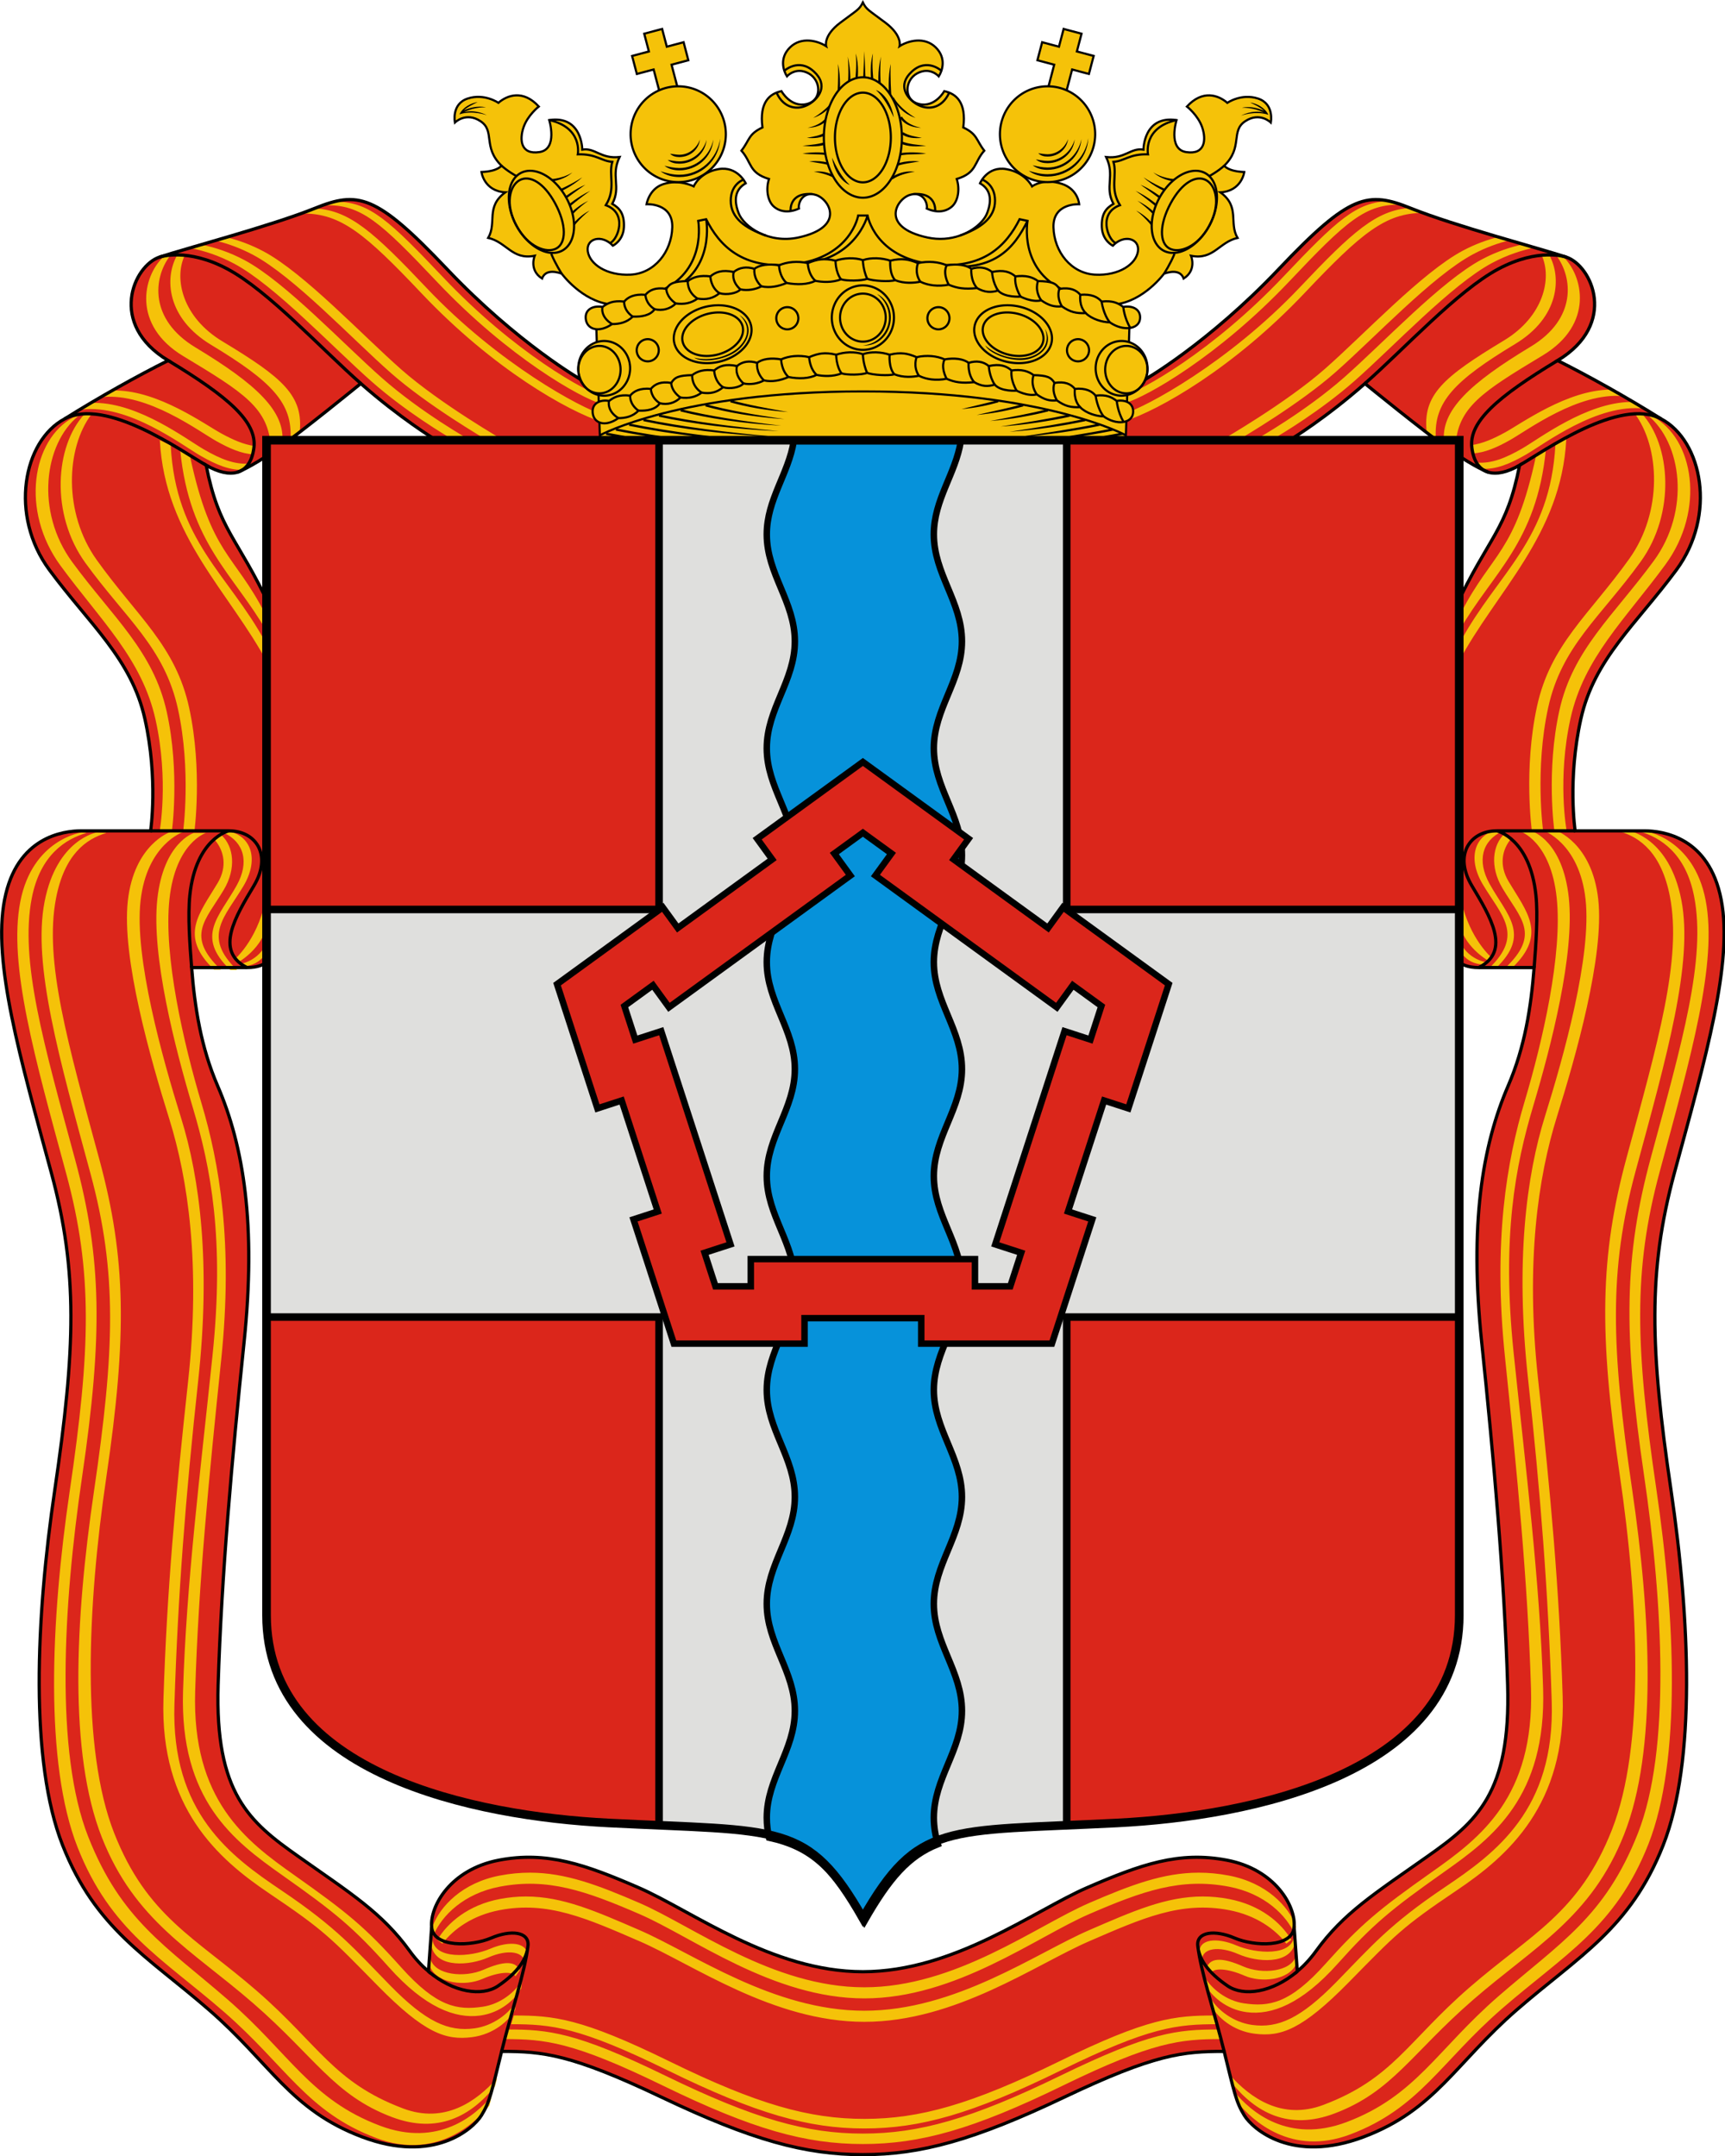 <?xml version="1.0" encoding="UTF-8" standalone="no"?>
<svg
   xmlns:dc="http://purl.org/dc/elements/1.1/"
   xmlns:cc="http://creativecommons.org/ns#"
   xmlns:rdf="http://www.w3.org/1999/02/22-rdf-syntax-ns#"
   xmlns:svg="http://www.w3.org/2000/svg"
   xmlns="http://www.w3.org/2000/svg"
   xmlns:sodipodi="http://sodipodi.sourceforge.net/DTD/sodipodi-0.dtd"
   xmlns:inkscape="http://www.inkscape.org/namespaces/inkscape"
   width="800"
   height="1000"
   viewBox="0 0 211.667 264.583"
   version="1.1"
   id="svg847"
   sodipodi:docname="omsk oblast.svg"
   inkscape:version="1.0.2 (e86c870879, 2021-01-15, custom)">
  <defs
     id="defs841" />
  <sodipodi:namedview
     id="base"
     pagecolor="#ffffff"
     bordercolor="#666666"
     borderopacity="1.0"
     inkscape:pageopacity="0.0"
     inkscape:pageshadow="2"
     inkscape:zoom="0.49497475"
     inkscape:cx="405.36465"
     inkscape:cy="585.95222"
     inkscape:document-units="px"
     inkscape:current-layer="layer1"
     inkscape:document-rotation="0"
     showgrid="false"
     inkscape:snap-smooth-nodes="true"
     inkscape:showpageshadow="false"
     borderlayer="true"
     units="px"
     inkscape:window-width="1920"
     inkscape:window-height="1017"
     inkscape:window-x="-8"
     inkscape:window-y="-4"
     inkscape:window-maximized="1"
     inkscape:snap-center="false"
     inkscape:snap-global="true" />
  <g
     inkscape:label="Layer 1"
     inkscape:groupmode="layer"
     id="layer1"
     transform="translate(-7.882,-18.508)">
    <g
       id="g941"
       inkscape:transform-center-x="1.7282798e-05"
       inkscape:transform-center-y="22.861553" />
    <g
       id="g962"
       inkscape:transform-center-x="21.742636"
       inkscape:transform-center-y="7.0645909"
       transform="rotate(72,107.776,144.405)" />
    <g
       id="g970"
       inkscape:transform-center-x="13.437671"
       inkscape:transform-center-y="-18.495398"
       transform="rotate(144,107.776,144.405)" />
    <g
       id="g978"
       inkscape:transform-center-x="-13.437698"
       inkscape:transform-center-y="-18.495378"
       transform="rotate(-144,107.776,144.405)" />
    <g
       id="g986"
       inkscape:transform-center-x="-21.742625"
       inkscape:transform-center-y="7.0646231"
       transform="rotate(-72,107.776,144.405)" />
    <g
       id="g2335"
       transform="matrix(1.06,0,0,1.06,-0.481,-1.139)"
       style="stroke-width:0.944">
      <g
         id="g1941"
         style="stroke-width:0.941"
         transform="matrix(1,0,0,1.006,-4.8721471e-5,-0.422)">
        <path
           style="font-variation-settings:normal;opacity:1;vector-effect:none;fill:#db261b;fill-opacity:1;stroke:none;stroke-width:0.373;stroke-linecap:butt;stroke-linejoin:miter;stroke-miterlimit:4;stroke-dasharray:none;stroke-dashoffset:0;stroke-opacity:1;stop-color:#000000;stop-opacity:1"
           d="m 133.768,236.066 c 6.162,-2.651 10.587,-4.207 16.158,-3.146 5.572,1.061 7.972,5.275 7.772,7.686 l 0.366,5.116 c 0.762,-0.642 1.495,-1.42 2.164,-2.339 3.207,-4.41 6.792,-6.612 12.944,-10.927 5.599,-3.927 9.624,-7.209 9.239,-19.709 -0.385,-12.5 -1.604,-26.059 -3.007,-39.489 -1.403,-13.43 0.036,-22.47 3.074,-29.466 1.936,-4.458 2.642,-9.046 3.002,-13.597 h -6.41 c -2.48,0 -2.804,-1.351 -2.804,-1.351 l 0.064,-40.009 c 3.949,-8.374 5.948,-8.832 7.472,-16.451 -1.437,0.821 -2.683,1.085 -3.632,0.802 0,0 -1.468,-0.52 -4.374,-2.525 -2.907,-2.005 -9.9,-7.679 -9.9,-7.679 -4.536,3.969 -8.504,6.378 -8.504,6.378 l -19.419,0.85 -0.425,-7.087 2.735,-0.514 c 0,0 7.45,-4.209 15.669,-12.829 8.219,-8.619 10.272,-8.962 15.283,-6.957 5.011,2.005 14.949,4.622 17.954,5.606 3.005,0.984 6.01,7.705 -0.992,11.906 3.508,1.74 8.011,4.238 11.988,6.717 4.783,2.527 6.429,11.095 1.761,17.379 -4.668,6.284 -9.497,10.205 -11.056,17.151 -1.559,6.945 -0.661,12.877 -0.661,12.877 h 7.985 c 2.149,0 7.517,0.702 8.92,7.918 1.403,7.216 -1.804,18.208 -5.412,31.438 -3.096,11.351 -2.806,20.246 -0.401,36.482 2.207,14.898 2.907,31.271 -0.902,40.892 -3.809,9.622 -9.795,12.773 -16.938,18.943 -7.144,6.17 -9.441,11.521 -17.74,14.633 -8.299,3.112 -12.829,-0.916 -13.806,-2.472 -0.977,-1.556 -1.179,-2.721 -2.339,-7.371 -4.761,0 -8.02,0.304 -18.5,5.266 -10.481,4.961 -16.638,6.615 -23.319,6.615 -6.682,0 -12.838,-1.654 -23.319,-6.615 -10.481,-4.961 -13.739,-5.266 -18.5,-5.266 -1.16,4.649 -1.362,5.815 -2.339,7.371 -0.977,1.556 -5.507,5.584 -13.806,2.472 -8.299,-3.112 -10.596,-8.463 -17.74,-14.633 -7.144,-6.17 -13.13,-9.321 -16.938,-18.943 -3.809,-9.622 -3.109,-25.994 -0.902,-40.892 2.405,-16.237 2.695,-25.131 -0.401,-36.482 -3.608,-13.23 -6.815,-24.221 -5.412,-31.438 1.403,-7.216 6.771,-7.918 8.92,-7.918 h 7.985 c 0,0 0.898,-5.932 -0.661,-12.877 C 23.104,94.636 18.275,90.714 13.607,84.43 8.939,78.147 10.585,69.578 15.368,67.051 c 3.977,-2.479 8.48,-4.977 11.988,-6.717 -7.002,-4.201 -3.997,-10.922 -0.992,-11.906 3.005,-0.984 12.943,-3.602 17.954,-5.606 5.011,-2.005 7.064,-1.662 15.283,6.957 8.219,8.619 15.669,12.829 15.669,12.829 l 2.735,0.514 -0.425,7.087 -19.419,-0.85 c 0,0 -3.969,-2.41 -8.504,-6.378 0,0 -6.994,5.675 -9.9,7.679 -2.907,2.005 -4.374,2.525 -4.374,2.525 -0.949,0.283 -2.196,0.019 -3.632,-0.802 1.524,7.619 3.523,8.077 7.472,16.451 l 0.064,40.009 c 0,0 -0.323,1.351 -2.804,1.351 h -6.41 c 0.359,4.552 1.066,9.139 3.002,13.597 3.038,6.996 4.477,16.036 3.074,29.466 -1.403,13.43 -2.622,26.989 -3.007,39.489 -0.385,12.5 3.64,15.782 9.239,19.709 6.152,4.315 9.737,6.517 12.944,10.927 0.668,0.919 1.401,1.697 2.164,2.339 l 0.366,-5.116 c -0.2,-2.41 2.201,-6.625 7.772,-7.686 5.572,-1.061 9.996,0.495 16.158,3.146 6.162,2.651 15.437,9.689 25.992,9.689 10.555,0 19.83,-7.037 25.992,-9.689 z"
           id="path2253"
           sodipodi:nodetypes="ssccssssscsccccscccccsssccsscsssssssscszscsssssssscssccssscccccsccccscsssssccsszs" />
        <path
           id="path2043"
           style="font-variation-settings:normal;vector-effect:none;fill:#f5c209;fill-opacity:1;stroke:none;stroke-width:0.47;stroke-linecap:butt;stroke-linejoin:miter;stroke-miterlimit:4;stroke-dasharray:none;stroke-dashoffset:0;stroke-opacity:1;stop-color:#000000"
           d="m 177.023,158.711 c -1.692,0.376 -3.454,0.918 -5.295,1.559 15.731,-0.48 24.243,7.276 48.945,33.234 31.414,33.011 62.818,50.411 71.766,52.973 l 1.895,-2.65 c -8.847,-2.528 -39.903,-19.698 -70.965,-52.275 -23.297,-24.433 -31.993,-32.547 -46.232,-32.84 -0.037,-7.7e-4 -0.076,6.5e-4 -0.113,0 z m -9.053,2.955 c -0.16,0.064 -0.307,0.115 -0.469,0.18 -1.61,0.644 -3.395,1.308 -5.246,1.98 16.445,0.035 27.048,8.804 51.6,34.604 31.414,33.011 63.955,51.166 78.963,56 v -3.408 c -8.947,-2.561 -45.278,-21.854 -76.691,-54.865 -23.116,-24.292 -33.467,-33.472 -48.156,-34.49 z m -38.668,12.635 c -1.75,0.514 -3.21,0.933 -4.904,1.426 4.832,1.18 10.314,3.07 16.014,6.102 17.804,9.47 43.004,36.283 60.146,51.283 15.839,13.859 39.904,27.95 43.615,30.098 l 3.438,0.15 2.516,-0.838 c 0,0 -27.881,-15.926 -45.023,-30.926 -17.143,-15 -42.343,-41.813 -60.146,-51.283 -5.559,-2.957 -10.91,-4.826 -15.654,-6.012 z m -10.949,3.182 c -1.602,0.463 -3.456,1.006 -4.941,1.436 5.426,1.099 11.896,3.096 18.666,6.697 17.804,9.47 43.004,36.283 60.146,51.283 14.793,12.944 31.674,22.979 36.252,25.623 l 4.738,0.207 1.76,-0.586 c 0,0 -21.062,-11.758 -38.205,-26.758 -17.143,-15 -42.343,-41.815 -60.146,-51.285 -6.605,-3.513 -12.926,-5.502 -18.27,-6.617 z m -11.227,4.504 c -5.583,9.852 -4.556,27.223 14.828,38.854 26.642,15.985 35.694,25.361 34.703,41.023 0.961,-0.723 2.943,-1.664 3.955,-2.438 2.037,-16.468 -7.381,-24.289 -33.734,-40.102 -17.457,-10.474 -21.109,-27.151 -16.508,-37.068 z m -3.215,0.424 -2.877,0.377 c -8.889,8.381 -13.644,29.512 8.797,42.977 26.464,15.879 37.427,22.563 38.258,39.93 l 4.926,-1.895 C 154.836,249.841 141.601,237.853 115.137,221.975 94.854,209.805 96.789,191.822 103.912,182.41 Z m -23.494,58.285 c -0.283,-0.003 -0.563,0.018 -0.846,0.021 -1.643,0.925 -3.285,1.859 -4.936,2.809 19.755,-1.783 41.762,14.738 49.598,19.117 5.806,3.245 10.992,5.481 16.236,5.799 l 0.355,-3.656 c -4.618,-0.642 -9.25,-2.657 -14.367,-5.436 -7.364,-3.998 -27.285,-18.461 -46.041,-18.654 z m -9.037,5.367 c -0.376,-0.004 -0.752,-3.9e-4 -1.127,0.008 -1.64,0.963 -3.267,1.933 -4.891,2.908 20.573,-2.492 43.795,15.367 51.984,20.047 6.945,3.969 13.028,6.504 19.346,6.105 l 2.08,-2.715 c -6.488,0.56 -12.7,-2.001 -19.818,-6.068 C 111.346,261.999 90.762,246.272 71.381,246.062 Z m -4.766,4.98 c -12.783,13.714 -14.931,43.376 0.451,64.508 17.643,24.238 34.554,36.682 40.447,63.471 5.893,26.789 2.23,53.391 2.23,53.391 h 4.924 c 0,0 3.662,-26.599 -2.23,-53.77 -5.893,-27.171 -22.802,-39.825 -40.445,-64.408 -14.607,-20.353 -13.407,-48.485 -2.303,-63.174 z m 43.129,181.369 h -4.926 c 0,0 3.664,-25.849 -2.229,-52.256 C 96.697,353.749 78.983,339.107 61.34,315.215 45.088,293.206 49.086,263.825 63.947,251.82 l -2.113,0.531 c -18.077,9.607 -23.228,40.579 -5.585,64.471 17.643,23.892 35.581,40.409 41.473,66.816 5.893,26.407 1.74,48.773 1.74,48.773 h 4.727 c 0,0 -15.795,5.268 -18.572,29.891 -2.777,24.622 9.904,68.648 18.09,94.701 8.186,26.053 13.789,63.261 8.234,114.021 -5.554,50.76 -9.243,90.64 -10.766,137.885 -1.523,47.245 23.896,69.497 46.059,84.34 24.351,16.309 26.911,19.328 47.441,40.102 20.53,20.773 29.814,23.865 41.182,22.457 9.619,-1.191 16.246,-7.196 18.898,-11.818 l 0.369,-3.449 c -3.104,5.049 -9.936,10.329 -18.078,11.432 -11.349,1.537 -21.212,-2.773 -36.818,-18.621 -15.606,-15.849 -23.088,-24.93 -47.439,-41.238 -22.162,-14.843 -48.339,-33.685 -46.816,-80.93 1.522,-47.245 4.832,-89.777 10.387,-140.537 5.554,-50.76 0.709,-87.968 -7.477,-114.021 -8.186,-26.053 -20.488,-69.7 -17.711,-94.322 2.777,-24.622 18.572,-29.891 18.572,-29.891 z M 99.586,262.273 c 2.208,41.779 30.784,66.23 47.139,96.963 l -1.137,-9.471 C 129.612,320.548 106.543,306.213 104.336,264.434 Z m 8.916,4.434 c 4.102,40.643 23.383,53.666 37.844,78.717 l -0.758,-7.781 C 132.02,311.422 122.048,312.145 112.803,269.404 Z m 22.158,165.656 -2.904,0.508 c 8.52,4.043 11.072,12.606 5.393,22.787 -7.532,13.503 -18.23,21.982 -2.764,36.68 h 2.947 c -15.466,-14.697 -5.191,-23.152 2.764,-36.41 6.886,-11.476 3.392,-21.167 -5.436,-23.564 z m -65.127,0.234 c 0,0 -21.603,2.874 -26.906,30.148 -5.303,27.274 6.439,68.058 20.076,118.061 11.7,42.901 10.607,76.52 1.516,137.887 -8.342,56.307 -10.985,118.187 3.41,154.553 14.395,36.366 37.018,48.276 64.018,71.594 27.001,23.319 36.148,43.384 66.514,54.771 25.612,9.604 42.668,-5.864 49.428,-14.135 l 0.965,-4.154 c -6.827,8.291 -23.308,22.485 -48.785,12.932 C 165.402,982.867 156.255,962.804 129.254,939.484 102.254,916.167 82.66,905.012 68.266,868.646 53.871,832.281 57.273,768.886 65.615,712.578 74.707,651.211 74.284,617.594 62.584,574.693 48.947,524.691 38.341,488.45 43.645,461.176 c 3.668,-18.866 14.884,-25.761 23.906,-28.336 z m 6.59,0 c 0,0 -17.585,2.874 -22.889,30.148 -5.303,27.274 6.439,68.058 20.076,118.061 11.7,42.901 10.607,76.52 1.516,137.887 -8.342,56.307 -10.986,113.902 3.408,150.268 14.395,36.366 39.163,48.811 66.162,72.129 27.001,23.319 35.256,39.902 60.621,49.414 20.035,7.513 34.528,-0.472 44.963,-13.361 l 0.971,-3.592 c -9.091,10.236 -23.025,19.986 -41.113,13.203 C 175.472,975.367 169.005,959.054 142.004,935.734 115.004,912.417 94.026,903.496 79.631,867.131 65.236,830.765 67.879,768.886 76.221,712.578 85.312,651.211 84.892,617.594 73.191,574.693 59.554,524.691 48.947,488.45 54.25,461.176 57.918,442.31 67.261,435.415 76.283,432.84 Z m 42.277,0.252 c 0,0 -13.259,4.169 -15.91,28.791 -2.652,24.622 7.715,64.48 15.531,90.533 7.816,26.053 13.889,56.822 8.586,107.582 -5.303,50.76 -11.425,98.595 -12.879,145.84 -1.454,47.245 22.091,64.952 43.252,79.795 23.251,16.309 31.12,22.736 46.744,40.1 15.624,17.364 28.828,22.351 39.682,20.943 9.184,-1.191 15.512,-7.196 18.045,-11.818 l 0.352,-3.449 c -2.964,5.049 -9.485,10.329 -17.26,11.432 -10.836,1.537 -19.892,0.256 -35.516,-17.107 -15.624,-17.364 -23.491,-23.791 -46.742,-40.1 -21.161,-14.843 -44.708,-32.55 -43.254,-79.795 1.454,-47.245 6.06,-93.185 11.363,-143.945 5.303,-50.76 -0.77,-85.316 -8.586,-111.369 -7.816,-26.053 -16.667,-64.018 -14.016,-88.641 2.652,-24.622 15.91,-28.791 15.91,-28.791 z m 12.201,1.018 -3.049,1.934 c 4.128,4.79 5.583,11.636 1.293,18.787 -7.955,13.258 -17.023,22.918 -1.557,37.615 h 2.945 c -15.466,-14.697 -6.666,-21.412 1.289,-34.67 5.544,-9.24 4.358,-18.75 -0.922,-23.666 z m 18.986,28.973 c -3.788,17.046 -13.447,25 -13.447,25 l 1.705,1.137 c 0,0 10.795,-5.87 12.879,-17.234 z m 0.947,17.234 c -3.788,8.713 -11.932,9.66 -11.932,9.66 l 0.871,0.996 c 9.375,0 11.668,-8.32 11.668,-8.32 z M 309.107,902.342 c -23.29,-10.02 -40.012,-15.899 -61.07,-11.891 -15.607,2.971 -25.221,12.49 -28.844,20.928 l -0.465,-3.652 c 3.209,-8.707 12.977,-18.989 29.309,-22.098 4.606,-0.877 9.005,-1.28 13.311,-1.271 15.377,0.033 29.565,5.336 47.76,13.164 23.29,10.02 58.344,36.617 98.237,36.617 39.893,5e-5 74.947,-26.597 98.237,-36.617 18.195,-7.828 32.382,-13.131 47.76,-13.164 4.306,-0.008 8.704,0.395 13.311,1.272 16.332,3.109 26.1,13.39 29.309,22.098 l -0.465,3.652 c -3.623,-8.438 -13.237,-17.957 -28.844,-20.928 -21.058,-4.009 -37.781,1.871 -61.07,11.891 -23.29,10.02 -58.344,36.619 -98.237,36.619 -39.893,-5e-5 -74.947,-26.599 -98.237,-36.619 z m 0,11.785 c -23.29,-10.02 -40.012,-17.507 -61.07,-13.498 -11.722,2.231 -20.062,8.158 -25.023,14.545 l -2.191,-1.619 c 4.477,-7.521 13.547,-15.144 27.215,-17.746 3.948,-0.752 7.744,-1.1 11.459,-1.102 16.1,-0.011 30.688,6.458 49.611,14.6 23.29,10.02 58.344,35.01 98.237,35.01 39.893,5e-5 74.947,-24.99 98.237,-35.01 18.923,-8.141 33.511,-14.61 49.611,-14.6 3.715,0.002 7.511,0.35 11.459,1.102 13.668,2.602 22.738,10.225 27.215,17.746 l -2.191,1.619 c -4.961,-6.387 -13.302,-12.314 -25.023,-14.545 -21.058,-4.009 -37.781,3.478 -61.07,13.498 -23.29,10.02 -58.344,35.012 -98.237,35.012 -39.893,-6e-5 -74.947,-24.992 -98.237,-35.012 z m -90.447,-1.002 -0.268,3.75 c 2.616,8.842 16.33,7.933 24.756,4.277 8.426,-3.656 16.224,-2.735 15.814,3.135 l 1.072,-3.75 c 0.418,-5.87 -7.536,-6.791 -16.129,-3.135 -8.593,3.656 -24.49,4.832 -25.246,-4.277 z m -0.803,8.84 v 3.75 c 3.364,6.842 15.185,8.035 22.611,4.812 7.426,-3.222 13.415,-3.413 14.477,-1.15 l 1.875,-2.678 c -2.001,-4.263 -7.388,-3.845 -15.814,-0.189 -8.426,3.656 -21.124,2.297 -23.148,-4.545 z m 103.656,48.275 C 282.741,951.332 270.687,950.172 253.074,950.172 l 1.137,-3.789 c 17.485,0 29.453,1.149 67.945,19.9 38.493,18.752 61.104,25.002 85.188,25.002 24.083,6e-5 46.695,-6.25 85.188,-25.002 38.493,-18.751 50.46,-19.9 67.945,-19.9 l 1.137,3.789 c -17.612,0 -29.667,1.16 -68.439,20.068 -38.773,18.908 -61.549,25.209 -85.83,25.209 -24.282,-6e-5 -47.058,-6.301 -85.83,-25.209 z"
           transform="scale(0.265)"
           sodipodi:nodetypes="ccsccssccccsccsccccscccssccccscccssccsccsccccsccsccccsccsccccsccccccsccssccccssccssccsssssssccssssssscccccccccccccsccscccsssssccssssssccccsssssccssssssccccssssssccsssssssccccsccscccccccscccscssccsszsscsssczccsscccszcscsscczccsccscccsccscccscczsccszc" />
        <path
           id="path2255"
           style="font-variation-settings:normal;vector-effect:none;fill:#f5c209;fill-opacity:1;stroke:none;stroke-width:0.124;stroke-linecap:butt;stroke-linejoin:miter;stroke-miterlimit:4;stroke-dasharray:none;stroke-dashoffset:0;stroke-opacity:1;stop-color:#000000"
           d="m 168.715,41.992 c 0.448,0.1 0.914,0.243 1.401,0.412 -4.162,-0.127 -6.414,1.925 -12.95,8.793 -8.312,8.734 -16.621,13.338 -18.988,14.016 L 137.677,64.512 c 2.341,-0.669 10.558,-5.212 18.776,-13.831 6.164,-6.465 8.465,-8.611 12.232,-8.689 0.01,-2.04e-4 0.02,1.72e-4 0.03,0 z m 2.395,0.782 c 0.042,0.017 0.081,0.03 0.124,0.048 0.426,0.17 0.898,0.346 1.388,0.524 -4.351,0.009 -7.156,2.329 -13.652,9.156 -8.312,8.734 -16.921,13.538 -20.892,14.817 v -0.902 c 2.367,-0.678 11.98,-5.782 20.291,-14.516 6.116,-6.427 8.855,-8.856 12.741,-9.126 z m 10.231,3.343 c 0.463,0.136 0.849,0.247 1.298,0.377 -1.278,0.312 -2.729,0.812 -4.237,1.614 -4.711,2.506 -11.378,9.6 -15.914,13.569 -4.191,3.667 -10.558,7.395 -11.54,7.963 l -0.91,0.04 -0.666,-0.222 c 0,0 7.377,-4.214 11.912,-8.182 4.536,-3.969 11.203,-11.063 15.914,-13.569 1.471,-0.782 2.887,-1.277 4.142,-1.591 z m 2.897,0.842 c 0.424,0.123 0.914,0.266 1.307,0.38 -1.436,0.291 -3.147,0.819 -4.939,1.772 -4.711,2.506 -11.378,9.6 -15.914,13.569 -3.914,3.425 -8.38,6.08 -9.592,6.779 l -1.254,0.055 -0.466,-0.155 c 0,0 5.573,-3.111 10.108,-7.08 4.536,-3.969 11.203,-11.064 15.914,-13.569 1.747,-0.93 3.42,-1.456 4.834,-1.751 z m 2.97,1.192 c 1.477,2.607 1.205,7.203 -3.923,10.28 -7.049,4.229 -9.444,6.71 -9.182,10.854 -0.254,-0.191 -0.779,-0.44 -1.046,-0.645 -0.539,-4.357 1.953,-6.427 8.926,-10.61 4.619,-2.771 5.585,-7.184 4.368,-9.808 z m 0.851,0.112 0.761,0.1 c 2.352,2.218 3.61,7.808 -2.328,11.371 -7.002,4.201 -9.902,5.97 -10.122,10.565 l -1.303,-0.501 c -0.482,-3.693 3.02,-6.865 10.022,-11.066 5.367,-3.22 4.855,-7.978 2.97,-10.468 z m 6.216,15.421 c 0.075,-7.94e-4 0.149,0.005 0.224,0.006 0.435,0.245 0.869,0.492 1.306,0.743 -5.227,-0.472 -11.049,3.899 -13.123,5.058 -1.536,0.859 -2.908,1.45 -4.296,1.534 l -0.094,-0.967 c 1.222,-0.17 2.447,-0.703 3.801,-1.438 1.948,-1.058 7.219,-4.885 12.182,-4.936 z m 2.391,1.42 c 0.1,-0.001 0.199,-1.04e-4 0.298,0.002 0.434,0.255 0.864,0.512 1.294,0.769 -5.443,-0.659 -11.587,4.066 -13.754,5.304 -1.838,1.05 -3.447,1.721 -5.119,1.615 l -0.55,-0.718 c 1.717,0.148 3.36,-0.529 5.244,-1.606 2.013,-1.151 7.46,-5.312 12.587,-5.367 z m 1.261,1.318 c 3.382,3.629 3.95,11.477 -0.119,17.068 -4.668,6.413 -9.143,9.705 -10.702,16.793 -1.559,7.088 -0.59,14.126 -0.59,14.126 h -1.303 c 0,0 -0.969,-7.038 0.59,-14.227 1.559,-7.189 6.033,-10.537 10.701,-17.041 3.865,-5.385 3.547,-12.828 0.609,-16.715 z m -11.411,47.987 h 1.303 c 0,0 -0.97,-6.839 0.59,-13.826 1.559,-6.987 6.246,-10.861 10.914,-17.182 4.3,-5.823 3.242,-13.597 -0.69,-16.773 l 0.559,0.141 c 4.783,2.542 6.146,10.736 1.478,17.058 -4.668,6.321 -9.414,10.692 -10.973,17.678 -1.559,6.987 -0.46,12.905 -0.46,12.905 h -1.251 c 0,0 4.179,1.394 4.914,7.909 0.735,6.515 -2.62,18.163 -4.786,25.056 -2.166,6.893 -3.648,16.738 -2.179,30.168 1.47,13.43 2.446,23.982 2.848,36.482 0.403,12.5 -6.323,18.388 -12.186,22.315 -6.443,4.315 -7.12,5.114 -12.552,10.61 -5.432,5.496 -7.888,6.314 -10.896,5.942 -2.545,-0.315 -4.298,-1.904 -5,-3.127 l -0.098,-0.913 c 0.821,1.336 2.629,2.733 4.783,3.025 3.003,0.407 5.612,-0.734 9.742,-4.927 4.129,-4.193 6.109,-6.596 12.552,-10.911 5.864,-3.927 12.79,-8.912 12.387,-21.413 -0.403,-12.5 -1.279,-23.753 -2.748,-37.184 -1.47,-13.43 -0.188,-23.275 1.978,-30.168 2.166,-6.893 5.421,-18.441 4.686,-24.956 -0.735,-6.515 -4.914,-7.909 -4.914,-7.909 z m 2.688,-45.016 c -0.584,11.054 -8.145,17.523 -12.472,25.655 l 0.301,-2.506 c 4.227,-7.73 10.331,-11.523 10.915,-22.577 z m -2.359,1.173 c -1.085,10.753 -6.187,14.199 -10.013,20.827 l 0.201,-2.059 c 3.59,-6.937 6.228,-6.746 8.674,-18.055 z m -5.863,43.83 0.768,0.134 c -2.254,1.07 -2.929,3.335 -1.427,6.029 1.993,3.573 4.823,5.816 0.731,9.705 h -0.78 c 4.092,-3.889 1.374,-6.126 -0.731,-9.634 -1.822,-3.036 -0.897,-5.6 1.438,-6.235 z m 17.232,0.062 c 0,0 5.716,0.76 7.119,7.977 1.403,7.216 -1.704,18.007 -5.312,31.237 -3.096,11.351 -2.806,20.246 -0.401,36.483 2.207,14.898 2.906,31.27 -0.902,40.892 -3.809,9.622 -9.794,12.773 -16.938,18.943 -7.144,6.17 -9.564,11.479 -17.598,14.492 -6.776,2.541 -11.289,-1.551 -13.078,-3.74 l -0.255,-1.099 c 1.806,2.194 6.167,5.949 12.908,3.421 8.034,-3.013 10.454,-8.321 17.598,-14.491 7.144,-6.17 12.328,-9.121 16.136,-18.743 3.809,-9.622 2.908,-26.395 0.701,-41.293 -2.405,-16.237 -2.294,-25.131 0.802,-36.482 3.608,-13.23 6.414,-22.819 5.011,-30.035 -0.971,-4.992 -3.938,-6.816 -6.325,-7.497 z m -1.744,0 c 0,0 4.653,0.76 6.056,7.977 1.403,7.216 -1.704,18.007 -5.312,31.237 -3.096,11.351 -2.806,20.246 -0.401,36.483 2.207,14.898 2.907,30.137 -0.902,39.758 -3.809,9.622 -10.362,12.915 -17.505,19.084 -7.144,6.17 -9.328,10.557 -16.039,13.074 -5.301,1.988 -9.136,-0.125 -11.896,-3.535 l -0.257,-0.95 c 2.405,2.708 6.092,5.288 10.878,3.493 8.034,-3.013 9.745,-7.329 16.889,-13.499 7.144,-6.17 12.694,-8.53 16.503,-18.151 3.809,-9.622 3.109,-25.994 0.902,-40.892 -2.405,-16.237 -2.294,-25.131 0.802,-36.482 3.608,-13.23 6.415,-22.819 5.012,-30.035 -0.971,-4.992 -3.443,-6.816 -5.83,-7.497 z m -11.186,0.067 c 0,0 3.508,1.103 4.21,7.618 0.702,6.515 -2.041,17.06 -4.109,23.954 -2.068,6.893 -3.675,15.034 -2.272,28.464 1.403,13.43 3.023,26.087 3.408,38.587 0.385,12.5 -5.845,17.185 -11.444,21.112 -6.152,4.315 -8.234,6.015 -12.368,10.61 -4.134,4.594 -7.627,5.914 -10.499,5.541 -2.43,-0.315 -4.104,-1.904 -4.774,-3.127 l -0.093,-0.913 c 0.784,1.336 2.51,2.733 4.567,3.025 2.867,0.407 5.263,0.068 9.397,-4.526 4.134,-4.594 6.215,-6.295 12.367,-10.61 5.599,-3.927 11.829,-8.612 11.444,-21.112 -0.385,-12.5 -1.603,-24.655 -3.007,-38.086 -1.403,-13.43 0.204,-22.573 2.272,-29.466 2.068,-6.893 4.41,-16.938 3.708,-23.453 -0.702,-6.515 -4.21,-7.618 -4.21,-7.618 z m -3.228,0.269 0.807,0.512 c -1.092,1.267 -1.477,3.079 -0.342,4.971 2.105,3.508 4.504,6.064 0.412,9.952 h -0.779 c 4.092,-3.889 1.764,-5.665 -0.341,-9.173 -1.467,-2.445 -1.153,-4.961 0.244,-6.262 z m -5.023,7.666 c 1.002,4.51 3.558,6.615 3.558,6.615 l -0.451,0.301 c 0,0 -2.856,-1.553 -3.408,-4.56 z m -0.251,4.56 c 1.002,2.305 3.157,2.556 3.157,2.556 l -0.23,0.264 c -2.48,0 -3.087,-2.201 -3.087,-2.201 z m -19.083,114.578 0.071,0.992 c -0.692,2.339 -4.321,2.099 -6.55,1.132 -2.229,-0.967 -4.293,-0.724 -4.184,0.829 l -0.284,-0.992 c -0.111,-1.553 1.994,-1.797 4.267,-0.829 2.274,0.967 6.48,1.279 6.68,-1.132 z m 0.212,2.339 v 0.992 c -0.89,1.81 -4.018,2.126 -5.983,1.273 -1.965,-0.853 -3.549,-0.903 -3.83,-0.304 l -0.496,-0.708 c 0.529,-1.128 1.955,-1.017 4.184,-0.05 2.229,0.967 5.589,0.608 6.125,-1.203 z m -27.256,13.775 c 10.333,-5.003 13.545,-5.309 18.239,-5.309 l 0.401,1.103 c -4.727,0 -7.963,0.31 -18.369,5.354 -10.407,5.044 -16.52,6.725 -23.15,6.725 -6.63,-2e-5 -12.743,-1.681 -23.15,-6.725 -10.407,-5.044 -13.642,-5.354 -18.369,-5.354 l 0.401,-1.103 c 4.694,0 7.906,0.307 18.239,5.309 10.333,5.003 16.402,6.67 22.879,6.67 6.477,1e-5 12.547,-1.668 22.879,-6.67 z"
           sodipodi:nodetypes="ccsccssccccsccsccccscccsscccsscccssccsccscccccccsccccsccsccccsccccccscccsccccssccssccsssssssccsssssssccccccccccccssccssccsssssccssssssccccsssssccssssssccccssssssccsssssssccccsccscccccccscccssccsssccsccscccsccscsccszcscczs" />
        <path
           style="font-variation-settings:normal;opacity:1;vector-effect:none;fill:none;fill-opacity:1;stroke:#000000;stroke-width:0.373;stroke-linecap:butt;stroke-linejoin:miter;stroke-miterlimit:4;stroke-dasharray:none;stroke-dashoffset:0;stroke-opacity:1;stop-color:#000000;stop-opacity:1"
           d="m 133.768,236.066 c 6.162,-2.651 10.587,-4.207 16.158,-3.146 5.572,1.061 7.972,5.275 7.772,7.686 l 0.366,5.116 c 0.762,-0.642 1.495,-1.42 2.164,-2.339 3.207,-4.41 6.792,-6.612 12.944,-10.927 5.599,-3.927 9.624,-7.209 9.239,-19.709 -0.385,-12.5 -1.604,-26.059 -3.007,-39.489 -1.403,-13.43 0.036,-22.47 3.074,-29.466 1.936,-4.458 2.642,-9.046 3.002,-13.597 h -6.41 c -2.48,0 -2.804,-1.351 -2.804,-1.351 l 0.064,-40.009 c 3.949,-8.374 5.948,-8.832 7.472,-16.451 -1.437,0.821 -2.683,1.085 -3.632,0.802 0,0 -1.468,-0.52 -4.374,-2.525 -2.907,-2.005 -9.9,-7.679 -9.9,-7.679 -4.536,3.969 -8.504,6.378 -8.504,6.378 l -19.419,0.85 -0.425,-7.087 2.735,-0.514 c 0,0 7.45,-4.209 15.669,-12.829 8.219,-8.619 10.272,-8.962 15.283,-6.957 5.011,2.005 14.949,4.622 17.954,5.606 3.005,0.984 6.01,7.705 -0.992,11.906 3.508,1.74 8.011,4.238 11.988,6.717 4.783,2.527 6.429,11.095 1.761,17.379 -4.668,6.284 -9.497,10.205 -11.056,17.151 -1.559,6.945 -0.661,12.877 -0.661,12.877 h 7.985 c 2.149,0 7.517,0.702 8.92,7.918 1.403,7.216 -1.804,18.208 -5.412,31.438 -3.096,11.351 -2.806,20.246 -0.401,36.482 2.207,14.898 2.907,31.271 -0.902,40.892 -3.809,9.622 -9.795,12.773 -16.938,18.943 -7.144,6.17 -9.441,11.521 -17.74,14.633 -8.299,3.112 -12.829,-0.916 -13.806,-2.472 -0.977,-1.556 -1.179,-2.721 -2.339,-7.371 -4.761,0 -8.02,0.304 -18.5,5.266 -10.481,4.961 -16.638,6.615 -23.319,6.615 -6.682,0 -12.838,-1.654 -23.319,-6.615 -10.481,-4.961 -13.739,-5.266 -18.5,-5.266 -1.16,4.649 -1.362,5.815 -2.339,7.371 -0.977,1.556 -5.507,5.584 -13.806,2.472 -8.299,-3.112 -10.596,-8.463 -17.74,-14.633 -7.144,-6.17 -13.13,-9.321 -16.938,-18.943 -3.809,-9.622 -3.109,-25.994 -0.902,-40.892 2.405,-16.237 2.695,-25.131 -0.401,-36.482 -3.608,-13.23 -6.815,-24.221 -5.412,-31.438 1.403,-7.216 6.771,-7.918 8.92,-7.918 h 7.985 c 0,0 0.898,-5.932 -0.661,-12.877 C 23.104,94.636 18.275,90.714 13.607,84.43 8.939,78.147 10.585,69.578 15.368,67.051 c 3.977,-2.479 8.48,-4.977 11.988,-6.717 -7.002,-4.201 -3.997,-10.922 -0.992,-11.906 3.005,-0.984 12.943,-3.602 17.954,-5.606 5.011,-2.005 7.064,-1.662 15.283,6.957 8.219,8.619 15.669,12.829 15.669,12.829 l 2.735,0.514 -0.425,7.087 -19.419,-0.85 c 0,0 -3.969,-2.41 -8.504,-6.378 0,0 -6.994,5.675 -9.9,7.679 -2.907,2.005 -4.374,2.525 -4.374,2.525 -0.949,0.283 -2.196,0.019 -3.632,-0.802 1.524,7.619 3.523,8.077 7.472,16.451 l 0.064,40.009 c 0,0 -0.323,1.351 -2.804,1.351 h -6.41 c 0.359,4.552 1.066,9.139 3.002,13.597 3.038,6.996 4.477,16.036 3.074,29.466 -1.403,13.43 -2.622,26.989 -3.007,39.489 -0.385,12.5 3.64,15.782 9.239,19.709 6.152,4.315 9.737,6.517 12.944,10.927 0.668,0.919 1.401,1.697 2.164,2.339 l 0.366,-5.116 c -0.2,-2.41 2.201,-6.625 7.772,-7.686 5.572,-1.061 9.996,0.495 16.158,3.146 6.162,2.651 15.437,9.689 25.992,9.689 10.555,0 19.83,-7.037 25.992,-9.689 z"
           id="path2257"
           sodipodi:nodetypes="ssccssssscsccccscccccsssccsscsssssssscszscsssssssscssccssscccccsccccscsssssccsszs" />
        <path
           id="path1894"
           style="font-variation-settings:normal;opacity:1;vector-effect:none;fill:none;fill-opacity:1;stroke:#000000;stroke-width:0.373;stroke-linecap:butt;stroke-linejoin:miter;stroke-miterlimit:4;stroke-dasharray:none;stroke-dashoffset:0;stroke-opacity:1;stop-color:#000000;stop-opacity:1"
           d="m 15.368,67.051 c 4.783,-2.527 13.576,3.728 16.382,5.331 m 3.632,0.802 c 1.018,-0.304 1.693,-1.236 1.896,-2.786 0.391,-2.995 -2.92,-5.862 -9.922,-10.064 m 22.301,2.646 C 45.121,59.012 38.955,52.318 34.244,49.812 c -4.711,-2.506 -7.88,-1.384 -7.88,-1.384 m 10.118,81.765 c -3.809,-1.904 -1.303,-5.913 0.802,-9.421 2.105,-3.508 0.261,-6.314 -2.907,-6.314 H 25.324 m 9.054,0 c 0,0 -3.809,0.869 -4.51,7.383 -0.255,2.364 7.31e-4,5.761 0.205,8.352 M 69.013,242.708 c -0.337,3.016 -1.868,7.447 -3.057,12.213 m -8.468,-9.2 c 2.897,2.439 6.221,2.913 8.059,1.67 2.322,-1.571 3.355,-3.13 3.466,-4.683 0.111,-1.553 -1.994,-1.797 -4.267,-0.83 -2.274,0.967 -6.692,1.137 -6.892,-1.273"
           sodipodi:nodetypes="cccsccsccssccsccccsssc" />
        <path
           id="path2259"
           style="font-variation-settings:normal;opacity:1;vector-effect:none;fill:none;fill-opacity:1;stroke:#000000;stroke-width:0.373;stroke-linecap:butt;stroke-linejoin:miter;stroke-miterlimit:4;stroke-dasharray:none;stroke-dashoffset:0;stroke-opacity:1;stop-color:#000000;stop-opacity:1"
           d="m 200.185,67.051 c -4.783,-2.527 -13.576,3.728 -16.382,5.331 m -3.632,0.802 c -1.018,-0.304 -1.693,-1.236 -1.896,-2.786 -0.391,-2.995 2.92,-5.862 9.922,-10.064 m -22.301,2.646 c 4.536,-3.969 10.702,-10.662 15.413,-13.168 4.711,-2.506 7.88,-1.384 7.88,-1.384 m -10.118,81.765 c 3.809,-1.904 1.303,-5.913 -0.802,-9.421 -2.105,-3.508 -0.261,-6.314 2.907,-6.314 h 9.054 m -9.054,0 c 0,0 3.809,0.869 4.51,7.383 0.255,2.364 -7.3e-4,5.761 -0.205,8.352 M 146.539,242.708 c 0.337,3.016 1.868,7.447 3.057,12.213 m 8.468,-9.2 c -2.897,2.439 -6.221,2.913 -8.059,1.67 -2.322,-1.571 -3.355,-3.13 -3.466,-4.683 -0.111,-1.553 1.994,-1.797 4.267,-0.83 2.274,0.967 6.692,1.137 6.892,-1.273"
           sodipodi:nodetypes="cccsccsccssccsccccsssc" />
      </g>
      <g
         id="g1754"
         transform="matrix(1,0,0,1.006,0.573,-0.243)"
         style="stroke-width:0.941">
        <path
           id="path1282"
           style="font-variation-settings:normal;opacity:1;vector-effect:none;fill:#f5c209;fill-opacity:1;stroke:#000000;stroke-width:0.249;stroke-linecap:butt;stroke-linejoin:miter;stroke-miterlimit:4;stroke-dasharray:none;stroke-dashoffset:0;stroke-opacity:1;stop-color:#000000;stop-opacity:1"
           d="m 83.965,21.996 -2.074,0.549 0.541,2.044 -1.944,0.515 0.549,2.074 1.944,-0.515 0.8,3.021 2.074,-0.549 -0.8,-3.021 1.944,-0.515 -0.549,-2.074 -1.944,0.515 z" />
        <path
           style="font-variation-settings:normal;opacity:1;vector-effect:none;fill:#f5c209;fill-opacity:1;stroke:#000000;stroke-width:0.249;stroke-linecap:butt;stroke-linejoin:miter;stroke-miterlimit:4;stroke-dasharray:none;stroke-dashoffset:0;stroke-opacity:1;stop-color:#000000;stop-opacity:1"
           d="m 76.773,69.323 -0.446,-13.548 1.677,-2.079 c -3.331,-0.354 -5.67,-3.544 -5.67,-3.544 -1.085,-0.364 -1.952,-0.286 -2.268,0.567 -1.559,-0.992 -0.85,-2.622 -0.85,-2.622 -2.612,0.525 -3.241,-1.57 -5.386,-2.055 1.032,-1.758 -0.33,-3.569 1.984,-5.244 -2.48,-0.142 -2.764,-2.339 -2.764,-2.339 1.913,-0.071 2.315,-0.732 2.315,-0.732 -2.197,-2.126 -0.709,-3.969 -2.41,-5.103 -1.701,-1.134 -2.977,0.142 -2.977,0.142 0,0 -0.444,-2.141 1.488,-2.764 1.932,-0.623 3.544,0.496 3.544,0.496 1.043,-0.894 2.861,-1.538 4.677,0.425 0,0 -1.3,1.011 -1.772,2.41 -0.477,1.414 -0.335,3.158 1.843,2.835 2.178,-0.323 1.134,-3.685 1.134,-3.685 3.827,-0.567 3.827,3.402 3.827,3.402 1.486,-0.254 2.125,1.093 4.323,0.85 -1.07,2.173 0.22,3.43 -0.85,5.386 0.85,0.496 1.417,1.134 1.347,2.693 -0.071,1.559 -1.276,2.126 -1.276,2.126 -1.276,-1.347 -3.118,-0.85 -2.906,0.638 0.213,1.488 2.197,2.835 4.961,2.693 2.764,-0.142 4.748,-2.622 4.819,-5.457 0.071,-2.835 -2.977,-2.646 -2.977,-2.646 0,0 0.282,-1.756 1.913,-2.303 1.863,-0.625 3.544,0.248 3.544,0.248 0,0 0.669,-1.601 2.87,-1.984 2.202,-0.383 3.154,1.63 3.154,1.63 -1.205,0.683 -1.423,1.891 -0.817,3.444 0.606,1.553 3.463,3.538 6.912,2.793 5.511,-1.192 3.587,-4.395 2.055,-4.89 -1.532,-0.496 -2.125,0.924 -1.984,1.559 -1.192,0.538 -2.211,0.375 -2.907,-0.223 -0.696,-0.598 -0.968,-1.939 -0.566,-3.179 -2.35,-0.704 -1.973,-1.892 -3.189,-3.26 0.964,-1.226 0.778,-1.893 2.433,-2.669 -0.388,-2.955 0.875,-3.893 2.197,-4.181 0,0 1.063,1.914 2.906,1.488 1.843,-0.425 1.701,-2.764 0.213,-3.544 -1.488,-0.78 -2.48,0.354 -2.48,0.354 -0.384,-0.596 -0.935,-2.07 0.354,-3.331 1.289,-1.261 3.18,-0.783 4.181,-0.142 0,0 -0.354,-1.205 1.63,-2.693 1.984,-1.488 2.197,-1.488 2.622,-2.339 0.425,0.85 0.638,0.85 2.622,2.339 1.984,1.488 1.63,2.693 1.63,2.693 1.001,-0.641 2.892,-1.12 4.181,0.142 1.289,1.261 0.738,2.735 0.354,3.331 0,0 -0.992,-1.134 -2.48,-0.354 -1.488,0.78 -1.63,3.118 0.213,3.544 1.843,0.425 2.906,-1.488 2.906,-1.488 1.322,0.288 2.584,1.227 2.197,4.181 1.656,0.777 1.469,1.444 2.433,2.669 -1.216,1.368 -0.839,2.556 -3.189,3.26 0.403,1.24 0.13,2.581 -0.566,3.179 -0.696,0.598 -1.715,0.761 -2.907,0.223 0.14,-0.635 -0.452,-2.055 -1.984,-1.559 -1.532,0.496 -3.455,3.699 2.055,4.89 1.372,0.297 2.65,0.161 3.731,-0.207 1.635,-0.558 2.816,-1.65 3.181,-2.585 0.606,-1.553 0.388,-2.761 -0.817,-3.444 0,0 0.846,-2.013 3.047,-1.63 2.202,0.383 2.977,1.984 2.977,1.984 0,0 1.328,-1.003 3.473,-0.283 1.878,0.63 1.984,2.339 1.984,2.339 0,0 -3.047,-0.189 -2.977,2.646 0.071,2.835 2.055,5.315 4.819,5.457 2.764,0.142 4.748,-1.205 4.961,-2.693 0.213,-1.488 -1.63,-1.984 -2.906,-0.638 0,0 -1.205,-0.567 -1.276,-2.126 -0.071,-1.559 0.496,-2.197 1.347,-2.693 -1.07,-1.956 0.22,-3.213 -0.85,-5.386 2.198,0.242 2.837,-1.104 4.323,-0.85 0,0 0,-3.969 3.827,-3.402 0,0 -1.044,3.363 1.134,3.685 2.178,0.323 2.32,-1.421 1.843,-2.835 -0.472,-1.399 -1.772,-2.41 -1.772,-2.41 1.817,-1.963 3.635,-1.319 4.677,-0.425 0,0 1.611,-1.119 3.544,-0.496 1.932,0.623 1.488,2.764 1.488,2.764 0,0 -1.276,-1.276 -2.977,-0.142 -1.701,1.134 -0.213,2.977 -2.41,5.103 0,0 0.402,0.661 2.315,0.732 0,0 -0.283,2.197 -2.764,2.339 2.314,1.675 0.952,3.486 1.984,5.244 -2.145,0.486 -2.774,2.58 -5.386,2.055 0,0 0.709,1.63 -0.85,2.622 -0.315,-0.852 -1.183,-0.931 -2.268,-0.567 0,0 -2.339,3.189 -5.67,3.544 l 1.677,2.079 -0.446,13.548 z"
           id="path1127"
           sodipodi:nodetypes="ccccccccccscsccssccccscssscscsczszczccccsscsczczcscsscccczczssscscscssscsccccssccscsccccccccccc" />
        <path
           id="path1756"
           style="fill:#f5c209;fill-opacity:1;stroke:#000000;stroke-width:0.249;stroke-miterlimit:4;stroke-dasharray:none;paint-order:fill markers stroke"
           d="m 140.151,61.054 a 3.001,3.147 0 0 0 -3.001,-3.147 3.001,3.147 0 0 0 -3.001,3.147 3.001,3.147 0 0 0 3.001,3.147 3.001,3.147 0 0 0 3.001,-3.147 z" />
        <path
           id="path1214"
           style="opacity:1;fill:#f5c209;fill-opacity:1;stroke:#000000;stroke-width:0.249;stroke-miterlimit:4;stroke-dasharray:none;paint-order:fill markers stroke"
           d="m 91.339,34.11 a 5.512,5.512 0 0 1 -5.512,5.512 5.512,5.512 0 0 1 -5.512,-5.512 5.512,5.512 0 0 1 5.512,-5.512 5.512,5.512 0 0 1 5.512,5.512 z" />
        <path
           style="font-variation-settings:normal;opacity:1;vector-effect:none;fill:none;fill-opacity:1;stroke:#000000;stroke-width:0.249;stroke-linecap:butt;stroke-linejoin:miter;stroke-miterlimit:4;stroke-dasharray:none;stroke-dashoffset:0;stroke-opacity:1;stop-color:#000000;stop-opacity:1"
           d="m 98.121,26.806 c 0,0 1.654,-1.516 3.408,0.088 1.754,1.604 0.551,3.107 -0.551,3.758 -1.244,0.735 -2.907,0.551 -3.758,-1.303 m 1.62,13.614 c 0,0 -0.251,-2.205 2.556,-1.954 m -7.935,-1.704 c 0,0 -1.554,0.465 -1.554,2.456 0,1.991 1.67,3.175 4.101,4.027 m -18.065,0.851 c 0.929,-0.43 2.047,-3.454 -0.501,-4.36 1.212,-1.899 0.292,-3.478 0.758,-4.989 -1.271,-0.075 -1.851,-0.93 -3.998,-0.863 0,0 0.614,-3.071 -3.307,-3.945 m -5.528,5.244 c 0,0 0.649,0.626 1.952,1.328 m 5.017,11.098 c 0,0 -0.707,-1.075 -1.208,-2.278"
           id="path1153"
           sodipodi:nodetypes="cssccccscccccc" />
        <path
           style="font-variation-settings:normal;opacity:1;vector-effect:none;fill:none;fill-opacity:1;stroke:#000000;stroke-width:0.249;stroke-linecap:butt;stroke-linejoin:miter;stroke-miterlimit:4;stroke-dasharray:none;stroke-dashoffset:0;stroke-opacity:1;stop-color:#000000;stop-opacity:1"
           d="m 116.286,26.806 c 0,0 -1.654,-1.516 -3.408,0.088 -1.754,1.604 -0.551,3.107 0.551,3.758 1.244,0.735 2.907,0.551 3.758,-1.303 m -1.62,13.614 c 0,0 0.251,-2.205 -2.556,-1.954 m 7.935,-1.704 c 0,0 1.554,0.465 1.554,2.456 0,1.991 -1.67,3.175 -4.101,4.027 m 18.065,0.851 c -0.929,-0.43 -2.047,-3.454 0.501,-4.36 -1.212,-1.899 -0.292,-3.478 -0.758,-4.989 1.271,-0.075 1.851,-0.93 3.998,-0.863 0,0 -0.614,-3.071 3.307,-3.945 m 5.528,5.244 c 0,0 -0.649,0.626 -1.952,1.328 m -5.017,11.098 c 0,0 0.707,-1.075 1.208,-2.278"
           id="path1188"
           sodipodi:nodetypes="cssccccscccccc" />
        <path
           style="color:#000000;font-style:normal;font-variant:normal;font-weight:normal;font-stretch:normal;font-size:medium;line-height:normal;font-family:sans-serif;font-variant-ligatures:normal;font-variant-position:normal;font-variant-caps:normal;font-variant-numeric:normal;font-variant-alternates:normal;font-variant-east-asian:normal;font-feature-settings:normal;font-variation-settings:normal;text-indent:0;text-align:start;text-decoration:none;text-decoration-line:none;text-decoration-style:solid;text-decoration-color:#000000;letter-spacing:normal;word-spacing:normal;text-transform:none;writing-mode:lr-tb;direction:ltr;text-orientation:mixed;dominant-baseline:auto;baseline-shift:baseline;text-anchor:start;white-space:normal;shape-padding:0;shape-margin:0;inline-size:0;clip-rule:nonzero;display:inline;overflow:visible;visibility:visible;opacity:1;isolation:auto;mix-blend-mode:normal;color-interpolation:sRGB;color-interpolation-filters:linearRGB;solid-color:#000000;solid-opacity:1;vector-effect:none;fill:#000000;fill-opacity:1;fill-rule:nonzero;stroke:none;stroke-width:0.941;stroke-linecap:butt;stroke-linejoin:miter;stroke-miterlimit:4;stroke-dasharray:none;stroke-dashoffset:0;stroke-opacity:1;paint-order:fill markers stroke;color-rendering:auto;image-rendering:auto;shape-rendering:auto;text-rendering:auto;enable-background:accumulate;stop-color:#000000;stop-opacity:1"
           d="m 324.385,146.328 c -2.792,-4e-5 -5.542,-0.671 -8.25,-1.514 2.389,1.803 5.298,2.514 8.25,2.514 9.489,-1e-5 17.43,-7.224 17.828,-16.717 -1.346,8.895 -8.846,15.717 -17.828,15.717 z m 0,-7.68 c 4.505,-1.2e-4 8.426,-3.1 8.979,-7.6 -1.42,3.823 -4.931,6.6 -8.979,6.6 -1.334,-5.9e-4 -2.65,-0.308 -4.068,-0.447 1.114,1.106 2.581,1.447 4.068,1.447 z m 0,5.768 c 7.716,-7.7e-4 14.261,-5.688 14.846,-13.398 -1.504,7.084 -7.62,12.398 -14.846,12.398 -2.179,-4.5e-4 -4.33,-0.493 -6.51,-0.988 1.881,1.463 4.18,1.988 6.51,1.988 z m 0,-3.896 c -1.693,-1e-5 -3.366,-0.371 -5.111,-0.633 1.456,1.23 3.272,1.633 5.111,1.633 6.057,-5.5e-4 11.262,-4.319 11.889,-10.363 -1.523,5.394 -6.307,9.363 -11.889,9.363 z"
           id="path1228"
           transform="scale(0.265)"
           sodipodi:nodetypes="scccsccccccccccccccc" />
        <path
           id="path1332"
           style="font-variation-settings:normal;opacity:1;vector-effect:none;fill:#f5c209;fill-opacity:1;stroke:#000000;stroke-width:0.249;stroke-linecap:butt;stroke-linejoin:miter;stroke-miterlimit:4;stroke-dasharray:none;stroke-dashoffset:0;stroke-opacity:1;stop-color:#000000;stop-opacity:1"
           d="m 130.442,21.996 2.074,0.549 -0.541,2.044 1.944,0.515 -0.549,2.074 -1.944,-0.515 -0.8,3.021 -2.074,-0.549 0.8,-3.021 -1.944,-0.515 0.549,-2.074 1.944,0.515 z" />
        <path
           id="path1248"
           style="fill:#f5c209;fill-opacity:1;stroke:#000000;stroke-width:0.249;stroke-miterlimit:4;stroke-dasharray:none;paint-order:fill markers stroke"
           d="m 134.093,34.11 a 5.512,5.512 0 0 1 -5.512,5.512 5.512,5.512 0 0 1 -5.512,-5.512 5.512,5.512 0 0 1 5.512,-5.512 5.512,5.512 0 0 1 5.512,5.512 z" />
        <path
           style="color:#000000;font-style:normal;font-variant:normal;font-weight:normal;font-stretch:normal;font-size:medium;line-height:normal;font-family:sans-serif;font-variant-ligatures:normal;font-variant-position:normal;font-variant-caps:normal;font-variant-numeric:normal;font-variant-alternates:normal;font-variant-east-asian:normal;font-feature-settings:normal;font-variation-settings:normal;text-indent:0;text-align:start;text-decoration:none;text-decoration-line:none;text-decoration-style:solid;text-decoration-color:#000000;letter-spacing:normal;word-spacing:normal;text-transform:none;writing-mode:lr-tb;direction:ltr;text-orientation:mixed;dominant-baseline:auto;baseline-shift:baseline;text-anchor:start;white-space:normal;shape-padding:0;shape-margin:0;inline-size:0;clip-rule:nonzero;display:inline;overflow:visible;visibility:visible;isolation:auto;mix-blend-mode:normal;color-interpolation:sRGB;color-interpolation-filters:linearRGB;solid-color:#000000;solid-opacity:1;vector-effect:none;fill:#000000;fill-opacity:1;fill-rule:nonzero;stroke:none;stroke-width:0.249;stroke-linecap:butt;stroke-linejoin:miter;stroke-miterlimit:4;stroke-dasharray:none;stroke-dashoffset:0;stroke-opacity:1;paint-order:fill markers stroke;color-rendering:auto;image-rendering:auto;shape-rendering:auto;text-rendering:auto;enable-background:accumulate;stop-color:#000000"
           d="m 128.58,38.716 c -0.739,-10e-6 -1.466,-0.178 -2.183,-0.4 0.632,0.477 1.402,0.665 2.183,0.665 2.511,-3e-6 4.612,-1.911 4.717,-4.423 -0.356,2.353 -2.341,4.158 -4.717,4.158 z m 0,-2.032 c 1.192,-3.2e-5 2.229,-0.82 2.376,-2.011 -0.376,1.012 -1.305,1.746 -2.376,1.746 -0.353,-1.56e-4 -0.701,-0.081 -1.076,-0.118 0.295,0.293 0.683,0.383 1.076,0.383 z m 0,1.526 c 2.042,-2.03e-4 3.773,-1.505 3.928,-3.545 -0.398,1.874 -2.016,3.28 -3.928,3.28 -0.577,-1.19e-4 -1.146,-0.13 -1.722,-0.261 0.498,0.387 1.106,0.526 1.722,0.526 z m 0,-1.031 c -0.448,-2e-6 -0.891,-0.098 -1.352,-0.167 0.385,0.325 0.866,0.432 1.352,0.432 1.602,-1.46e-4 2.98,-1.143 3.146,-2.742 -0.403,1.427 -1.669,2.477 -3.146,2.477 z"
           id="path1250"
           sodipodi:nodetypes="scccsccccccccccccccc" />
        <path
           id="path1386"
           style="color:#000000;font-style:normal;font-variant:normal;font-weight:normal;font-stretch:normal;font-size:medium;line-height:normal;font-family:sans-serif;font-variant-ligatures:normal;font-variant-position:normal;font-variant-caps:normal;font-variant-numeric:normal;font-variant-alternates:normal;font-variant-east-asian:normal;font-feature-settings:normal;font-variation-settings:normal;text-indent:0;text-align:start;text-decoration:none;text-decoration-line:none;text-decoration-style:solid;text-decoration-color:#000000;letter-spacing:normal;word-spacing:normal;text-transform:none;writing-mode:lr-tb;direction:ltr;text-orientation:mixed;dominant-baseline:auto;baseline-shift:baseline;text-anchor:start;white-space:normal;shape-padding:0;shape-margin:0;inline-size:0;clip-rule:nonzero;display:inline;overflow:visible;visibility:visible;opacity:1;isolation:auto;mix-blend-mode:normal;color-interpolation:sRGB;color-interpolation-filters:linearRGB;solid-color:#000000;solid-opacity:1;vector-effect:none;fill:#000000;fill-opacity:1;fill-rule:nonzero;stroke:none;stroke-width:3.556;stroke-linecap:butt;stroke-linejoin:miter;stroke-miterlimit:4;stroke-dasharray:none;stroke-dashoffset:0;stroke-opacity:1;color-rendering:auto;image-rendering:auto;shape-rendering:auto;text-rendering:auto;enable-background:accumulate;stop-color:#000000;stop-opacity:1"
           d="m 405.682,104.158 -0.503,-11.555 -0.503,11.555 z m -4.254,-10.496 c 0.556,5.057 -0.229,11.723 -0.229,11.723 l 0.996,0.125 c 0,0 0.82,-6.726 -0.768,-11.848 z m 7.502,0 c -1.587,5.122 -0.768,11.848 -0.768,11.848 l 0.996,-0.125 c 0,0 -0.784,-6.666 -0.229,-11.723 z m -10.982,1.34 c 0.57,6.705 0.039,12.271 0.039,12.271 l 0.99,0.096 c 0,0 0.544,-5.679 -1.029,-12.367 z m 14.463,0 c -1.573,6.688 -1.029,12.367 -1.029,12.367 l 0.988,-0.096 h 0.002 c 0,0 -0.53,-5.566 0.039,-12.271 z m -18.748,3.215 c 0.294,5.329 -0.23,13.088 -0.23,13.088 l 0.998,0.066 c 0,0 0.546,-7.769 -0.768,-13.154 z m 23.033,0 c -1.314,5.386 -0.768,13.154 -0.768,13.154 l 0.996,-0.066 h 0.002 c 0,0 -0.524,-7.759 -0.23,-13.088 z m -24.168,14.257 c -3.142,5.558 -9.67,9.132 -9.67,9.132 0,0 5.967,-1.467 9.541,-7.791 z m 25.303,0 0.129,1.341 c 3.574,6.324 9.541,7.791 9.541,7.791 0,0 -6.528,-3.573 -9.67,-9.132 z m -29.049,8.567 c -2.502,4.004 -8.414,4.898 -8.414,4.898 0,0 6.409,0.2 9.264,-4.367 z m 32.795,0 -0.85,0.531 c 2.855,4.568 9.264,4.367 9.264,4.367 0,0 -5.912,-0.895 -8.414,-4.898 z m -33.303,6.807 c -2.615,1.571 -5.215,1.858 -8.201,2.461 2.899,0.27 6.566,0.144 8.842,-1.701 z m 33.811,0 -0.643,0.76 c 2.276,1.846 5.945,1.971 8.844,1.701 -2.987,-0.603 -5.586,-0.89 -8.201,-2.461 z m -32.963,3.912 c -3.68,1.372 -7.051,1.55 -10.947,1.959 3.696,0.392 7.991,0.612 11.406,-1.074 z m 32.115,0 -0.459,0.885 c 3.415,1.687 7.711,1.466 11.406,1.074 -3.896,-0.409 -7.267,-0.587 -10.947,-1.959 z m -37.143,4.844 c -1.925,0.02 -3.848,0.196 -5.92,0.525 3.856,0.522 7.625,0.065 11.643,0.867 l 0.205,-0.98 c -2.077,-0.295 -4.003,-0.432 -5.928,-0.412 z m 42.17,0 c -1.925,-0.02 -3.851,0.117 -5.928,0.412 l 0.205,0.98 c 4.018,-0.803 7.787,-0.346 11.643,-0.867 -2.072,-0.329 -3.995,-0.505 -5.92,-0.525 z m -42.498,3.781 c -0.896,0.002 -1.8,0.055 -2.717,0.152 3.463,0.636 7.327,0.98 10.391,2.17 l 0.369,-0.93 c -2.728,-0.959 -5.354,-1.398 -8.043,-1.393 z m 42.826,0 c -2.689,-0.006 -5.315,0.433 -8.043,1.393 l 0.369,0.93 c 3.064,-1.19 6.926,-1.534 10.389,-2.17 -0.917,-0.098 -1.819,-0.15 -2.715,-0.152 z m -42.135,4.518 c -0.45,0.019 -0.903,0.06 -1.359,0.119 3.45,0.484 7.323,1.58 9.744,3.303 l 0.59,-0.805 c -2.837,-1.901 -5.826,-2.753 -8.975,-2.617 z m 41.443,0 c -3.148,-0.136 -6.139,0.716 -8.977,2.617 l 0.592,0.805 c 2.421,-1.723 6.294,-2.819 9.744,-3.303 -0.456,-0.059 -0.91,-0.1 -1.359,-0.119 z"
           transform="scale(0.265)"
           sodipodi:nodetypes="ccccccccccccccccccccccccccccccccccccccccccccccccccccccccccccccscccsscccsscccsscccsscccsscccsccc" />
        <path
           id="path1214-4"
           style="fill:#f5c209;fill-opacity:1;stroke:#000000;stroke-width:0.249;stroke-miterlimit:4;stroke-dasharray:none;paint-order:fill markers stroke"
           d="m 102.688,34.489 a 4.515,6.931 0 0 1 4.515,-6.931 4.515,6.931 0 0 1 4.515,6.931 4.515,6.931 0 0 1 -4.515,6.931 4.515,6.931 0 0 1 -4.515,-6.931 z" />
        <path
           id="path1365"
           style="fill:none;fill-opacity:1;stroke:#000000;stroke-width:0.249;stroke-miterlimit:4;stroke-dasharray:none;paint-order:fill markers stroke"
           d="m 110.439,34.489 a 3.235,5.161 0 0 1 -3.235,5.161 3.235,5.161 0 0 1 -3.235,-5.161 3.235,5.161 0 0 1 3.235,-5.161 3.235,5.161 0 0 1 3.235,5.161 z" />
        <path
           style="color:#000000;font-style:normal;font-variant:normal;font-weight:normal;font-stretch:normal;font-size:medium;line-height:normal;font-family:sans-serif;font-variant-ligatures:normal;font-variant-position:normal;font-variant-caps:normal;font-variant-numeric:normal;font-variant-alternates:normal;font-variant-east-asian:normal;font-feature-settings:normal;font-variation-settings:normal;text-indent:0;text-align:start;text-decoration:none;text-decoration-line:none;text-decoration-style:solid;text-decoration-color:#000000;letter-spacing:normal;word-spacing:normal;text-transform:none;writing-mode:lr-tb;direction:ltr;text-orientation:mixed;dominant-baseline:auto;baseline-shift:baseline;text-anchor:start;white-space:normal;shape-padding:0;shape-margin:0;inline-size:0;clip-rule:nonzero;display:inline;overflow:visible;visibility:visible;opacity:1;isolation:auto;mix-blend-mode:normal;color-interpolation:sRGB;color-interpolation-filters:linearRGB;solid-color:#000000;solid-opacity:1;vector-effect:none;fill:#000000;fill-opacity:1;fill-rule:nonzero;stroke:none;stroke-width:0.941;stroke-linecap:butt;stroke-linejoin:miter;stroke-miterlimit:4;stroke-dasharray:none;stroke-dashoffset:0;stroke-opacity:1;paint-order:fill markers stroke;color-rendering:auto;image-rendering:auto;shape-rendering:auto;text-rendering:auto;enable-background:accumulate;stop-color:#000000;stop-opacity:1"
           d="m 105.691,39.959 c -0.971,-0.912 -1.543,-2.074 -2.068,-3.159 0.199,1.263 0.924,2.722 2.068,3.159 z"
           id="path1384"
           sodipodi:nodetypes="ccc" />
        <path
           style="color:#000000;font-style:normal;font-variant:normal;font-weight:normal;font-stretch:normal;font-size:medium;line-height:normal;font-family:sans-serif;font-variant-ligatures:normal;font-variant-position:normal;font-variant-caps:normal;font-variant-numeric:normal;font-variant-alternates:normal;font-variant-east-asian:normal;font-feature-settings:normal;font-variation-settings:normal;text-indent:0;text-align:start;text-decoration:none;text-decoration-line:none;text-decoration-style:solid;text-decoration-color:#000000;letter-spacing:normal;word-spacing:normal;text-transform:none;writing-mode:lr-tb;direction:ltr;text-orientation:mixed;dominant-baseline:auto;baseline-shift:baseline;text-anchor:start;white-space:normal;shape-padding:0;shape-margin:0;inline-size:0;clip-rule:nonzero;display:inline;overflow:visible;visibility:visible;opacity:1;isolation:auto;mix-blend-mode:normal;color-interpolation:sRGB;color-interpolation-filters:linearRGB;solid-color:#000000;solid-opacity:1;vector-effect:none;fill:#000000;fill-opacity:1;fill-rule:nonzero;stroke:none;stroke-width:0.941;stroke-linecap:butt;stroke-linejoin:miter;stroke-miterlimit:4;stroke-dasharray:none;stroke-dashoffset:0;stroke-opacity:1;color-rendering:auto;image-rendering:auto;shape-rendering:auto;text-rendering:auto;enable-background:accumulate;stop-color:#000000;stop-opacity:1"
           d="m 70.688,39.295 -0.012,0.266 c 0,0 1.602,0.076 2.911,-1.054 -1.384,0.855 -2.899,0.788 -2.899,0.788 z m 1.148,1.285 0.1,0.246 c 0,0 1.572,-0.641 2.786,-1.753 -1.337,0.872 -2.886,1.507 -2.886,1.507 z m 0.68,0.867 0.158,0.213 c 0,0 1.419,-1.062 2.402,-1.736 -1.143,0.459 -2.561,1.523 -2.561,1.523 z m 0.42,0.926 0.17,0.203 c 0,0 1.344,-1.129 2.537,-1.943 -1.358,0.603 -2.707,1.74 -2.707,1.74 z m 0.268,1.008 0.201,0.172 c 0,0 0.765,-0.904 2.025,-1.786 -1.433,0.677 -2.227,1.614 -2.227,1.614 z m 0.064,1.498 0.215,0.154 c 0,0 0.913,-1.259 2.089,-2.133 -1.376,0.685 -2.304,1.979 -2.304,1.979 z"
           id="path1441"
           sodipodi:nodetypes="cccccccccccccccccccccccc" />
        <path
           style="color:#000000;font-style:normal;font-variant:normal;font-weight:normal;font-stretch:normal;font-size:medium;line-height:normal;font-family:sans-serif;font-variant-ligatures:normal;font-variant-position:normal;font-variant-caps:normal;font-variant-numeric:normal;font-variant-alternates:normal;font-variant-east-asian:normal;font-feature-settings:normal;font-variation-settings:normal;text-indent:0;text-align:start;text-decoration:none;text-decoration-line:none;text-decoration-style:solid;text-decoration-color:#000000;letter-spacing:normal;word-spacing:normal;text-transform:none;writing-mode:lr-tb;direction:ltr;text-orientation:mixed;dominant-baseline:auto;baseline-shift:baseline;text-anchor:start;white-space:normal;shape-padding:0;shape-margin:0;inline-size:0;clip-rule:nonzero;display:inline;overflow:visible;visibility:visible;opacity:1;isolation:auto;mix-blend-mode:normal;color-interpolation:sRGB;color-interpolation-filters:linearRGB;solid-color:#000000;solid-opacity:1;vector-effect:none;fill:#000000;fill-opacity:1;fill-rule:nonzero;stroke:none;stroke-width:0.941;stroke-linecap:butt;stroke-linejoin:miter;stroke-miterlimit:4;stroke-dasharray:none;stroke-dashoffset:0;stroke-opacity:1;color-rendering:auto;image-rendering:auto;shape-rendering:auto;text-rendering:auto;enable-background:accumulate;stop-color:#000000;stop-opacity:1"
           d="m 143.72,39.295 0.012,0.266 c 0,0 -1.602,0.076 -2.911,-1.054 1.384,0.855 2.899,0.788 2.899,0.788 z m -1.148,1.285 -0.1,0.246 c 0,0 -1.572,-0.641 -2.786,-1.753 1.337,0.872 2.886,1.507 2.886,1.507 z m -0.68,0.867 -0.158,0.213 c 0,0 -1.419,-1.062 -2.402,-1.736 1.143,0.459 2.561,1.523 2.561,1.523 z m -0.42,0.926 -0.17,0.203 c 0,0 -1.344,-1.129 -2.537,-1.943 1.358,0.603 2.707,1.74 2.707,1.74 z m -0.268,1.008 -0.201,0.172 c 0,0 -0.765,-0.904 -2.025,-1.786 1.433,0.677 2.227,1.614 2.227,1.614 z m -0.064,1.498 -0.215,0.154 c 0,0 -0.913,-1.259 -2.089,-2.133 1.376,0.685 2.304,1.979 2.304,1.979 z"
           id="path1447"
           sodipodi:nodetypes="cccccccccccccccccccccccc" />
        <path
           id="path1468"
           style="font-variation-settings:normal;opacity:1;vector-effect:none;fill:none;fill-opacity:1;stroke:#000000;stroke-width:0.249;stroke-linecap:butt;stroke-linejoin:miter;stroke-miterlimit:4;stroke-dasharray:none;stroke-dashoffset:0;stroke-opacity:1;stop-color:#000000;stop-opacity:1"
           d="m 84.944,52.051 c 5.212,-2.405 4.117,-8.158 4.117,-8.158 m 10.158,5.174 c 7.12,-0.068 8.528,-5.599 8.528,-5.599 m 7.441,5.599 c 7.271,1.341 9.574,-2.017 11.077,-4.982 m -42.309,7.966 c 5.212,-2.405 4.186,-7.966 4.186,-7.966 l 0.918,-0.192 c 1.502,2.964 4.163,5.877 10.158,5.174 6.624,-0.777 7.441,-5.599 7.441,-5.599 h 1.087 c 0,0 0.818,4.822 7.441,5.599 5.995,0.703 8.656,-2.209 10.158,-5.174 l 0.918,0.192 c 0,0 -1.026,5.561 4.186,7.966" />
        <path
           id="path1501"
           style="color:#000000;font-style:normal;font-variant:normal;font-weight:normal;font-stretch:normal;font-size:medium;line-height:normal;font-family:sans-serif;font-variant-ligatures:normal;font-variant-position:normal;font-variant-caps:normal;font-variant-numeric:normal;font-variant-alternates:normal;font-variant-east-asian:normal;font-feature-settings:normal;font-variation-settings:normal;text-indent:0;text-align:start;text-decoration:none;text-decoration-line:none;text-decoration-style:solid;text-decoration-color:#000000;letter-spacing:normal;word-spacing:normal;text-transform:none;writing-mode:lr-tb;direction:ltr;text-orientation:mixed;dominant-baseline:auto;baseline-shift:baseline;text-anchor:start;white-space:normal;shape-padding:0;shape-margin:0;inline-size:0;clip-rule:nonzero;display:inline;overflow:visible;visibility:visible;opacity:1;isolation:auto;mix-blend-mode:normal;color-interpolation:sRGB;color-interpolation-filters:linearRGB;solid-color:#000000;solid-opacity:1;vector-effect:none;fill:#000000;fill-opacity:1;fill-rule:nonzero;stroke:none;stroke-width:3.556;stroke-linecap:butt;stroke-linejoin:miter;stroke-miterlimit:4;stroke-dasharray:none;stroke-dashoffset:0;stroke-opacity:1;color-rendering:auto;image-rendering:auto;shape-rendering:auto;text-rendering:auto;enable-background:accumulate;stop-color:#000000;stop-opacity:1"
           d="m 579.803,118.564 c -5.787,-2.592 -9.699,-1.322 -9.699,-1.322 0,0 4.634,-0.324 9.603,2.061 -5.212,-1.316 -9.979,1.346 -9.979,1.346 0,0 6.433,-2.28 11.974,-0.343 -1.53,-3.136 -5.147,-4.986 -7.999,-5.338 2.182,1.027 4.45,2.083 6.101,3.596 z"
           transform="scale(0.265)"
           sodipodi:nodetypes="ccccccc" />
        <path
           id="path1523"
           style="color:#000000;font-style:normal;font-variant:normal;font-weight:normal;font-stretch:normal;font-size:medium;line-height:normal;font-family:sans-serif;font-variant-ligatures:normal;font-variant-position:normal;font-variant-caps:normal;font-variant-numeric:normal;font-variant-alternates:normal;font-variant-east-asian:normal;font-feature-settings:normal;font-variation-settings:normal;text-indent:0;text-align:start;text-decoration:none;text-decoration-line:none;text-decoration-style:solid;text-decoration-color:#000000;letter-spacing:normal;word-spacing:normal;text-transform:none;writing-mode:lr-tb;direction:ltr;text-orientation:mixed;dominant-baseline:auto;baseline-shift:baseline;text-anchor:start;white-space:normal;shape-padding:0;shape-margin:0;inline-size:0;clip-rule:nonzero;display:inline;overflow:visible;visibility:visible;opacity:1;isolation:auto;mix-blend-mode:normal;color-interpolation:sRGB;color-interpolation-filters:linearRGB;solid-color:#000000;solid-opacity:1;vector-effect:none;fill:#000000;fill-opacity:1;fill-rule:nonzero;stroke:none;stroke-width:0.941;stroke-linecap:butt;stroke-linejoin:miter;stroke-miterlimit:4;stroke-dasharray:none;stroke-dashoffset:0;stroke-opacity:1;color-rendering:auto;image-rendering:auto;shape-rendering:auto;text-rendering:auto;enable-background:accumulate;stop-color:#000000;stop-opacity:1"
           d="m 61.001,31.37 c 1.531,-0.686 2.566,-0.35 2.566,-0.35 0,0 -1.226,-0.086 -2.541,0.545 1.379,-0.348 2.64,0.356 2.64,0.356 0,0 -1.702,-0.603 -3.168,-0.091 0.405,-0.83 1.362,-1.319 2.116,-1.412 -0.577,0.272 -1.177,0.551 -1.614,0.951 z"
           sodipodi:nodetypes="ccccccc" />
        <path
           style="font-variation-settings:normal;opacity:1;vector-effect:none;fill:#f5c209;fill-opacity:1;stroke:#000000;stroke-width:0.249;stroke-linecap:butt;stroke-linejoin:miter;stroke-miterlimit:4;stroke-dasharray:none;stroke-dashoffset:0;stroke-opacity:1;stop-color:#000000;stop-opacity:1"
           d="m 127.85,53.228 c -1.06,0.272 -2.39,-0.427 -2.39,-0.427 0,0 -1.848,0.142 -2.605,-0.694 -0.809,0.236 -1.518,0.231 -2.439,-0.287 -1.485,0.152 -2.306,0.014 -3.277,-0.388 -1.214,0.226 -2.392,0.092 -3.284,-0.347 -0.722,0.144 -1.845,0.24 -2.917,-0.172 -0.659,0.199 -2.54,0.088 -3.232,-0.157 -0.691,0.245 -2.372,0.256 -3.031,0.057 -1.073,0.412 -2.245,0.316 -2.967,0.172 -0.892,0.439 -2.12,0.473 -3.334,0.246 -0.971,0.401 -1.943,0.59 -2.914,0.389 -0.66,0.354 -1.62,0.527 -2.43,0.349 -0.408,0.469 -1.618,0.675 -2.427,0.439 -0.746,0.613 -1.53,0.777 -2.54,0.619 -0.725,0.525 -1.524,0.69 -2.516,0.564 -0.636,0.629 -1.555,0.874 -2.449,0.658 -0.482,0.694 -1.443,0.897 -2.542,0.851 -0.68,0.696 -1.585,0.866 -2.384,0.86 -1.548,1.069 -2.898,0.612 -3.045,-0.569 -0.147,-1.18 0.946,-1.588 1.936,-1.405 0.615,-0.447 1.204,-0.755 2.51,-0.615 0.436,-0.513 1.146,-0.89 2.461,-0.779 0.476,-0.557 1.188,-0.879 2.417,-0.683 0.431,-0.671 0.901,-0.858 2.486,-0.897 0.647,-0.475 1.417,-0.684 2.614,-0.539 0.621,-0.52 1.359,-0.781 2.704,-0.507 0.661,-0.535 1.489,-0.641 2.398,-0.362 0.596,-0.471 1.679,-0.597 2.844,-0.403 0.922,-0.399 2.127,-0.521 3.329,-0.256 1.073,-0.438 1.851,-0.595 3.208,-0.282 0.943,-0.312 2.196,-0.392 3.17,-0.059 0.974,-0.333 2.227,-0.253 3.17,0.059 1.357,-0.313 2.135,-0.156 3.208,0.282 1.201,-0.265 2.406,-0.143 3.329,0.256 1.165,-0.194 2.248,-0.068 2.844,0.403 0.909,-0.279 1.737,-0.173 2.398,0.362 1.345,-0.274 2.083,-0.013 2.704,0.507 1.197,-0.146 1.967,0.064 2.614,0.539 1.585,0.039 2.055,0.226 2.486,0.897 1.229,-0.196 1.941,0.125 2.417,0.683 1.315,-0.111 2.025,0.267 2.461,0.779 1.306,-0.14 1.895,0.168 2.51,0.615 0.99,-0.183 2.083,0.225 1.936,1.405 -0.147,1.18 -1.948,1.437 -3.496,0.368 -0.798,0.006 -2.104,-0.364 -2.784,-1.06 -1.099,0.045 -1.782,-0.1 -2.764,-0.779 -0.882,0.094 -1.533,-0.107 -2.387,-0.692 z"
           id="path1551"
           sodipodi:nodetypes="ccccccccccccccccccczccccccccccccccccccccccczcccc" />
        <path
           style="font-variation-settings:normal;opacity:1;vector-effect:none;fill:none;fill-opacity:1;stroke:#000000;stroke-width:0.249;stroke-linecap:butt;stroke-linejoin:miter;stroke-miterlimit:4;stroke-dasharray:none;stroke-dashoffset:0;stroke-opacity:1;stop-color:#000000;stop-opacity:1"
           d="m 77.063,53.987 c 0,0 -0.32,1.107 1.108,1.974 m 1.402,-2.589 c 0,0 -0.119,0.96 0.982,1.729 m 1.479,-2.508 c 0,0 -0.012,0.993 1.062,1.657 m 1.355,-2.34 c 0,0 -0.048,0.891 1.094,1.682 m 1.392,-2.578 c 0,0 -0.124,1.228 1.124,2.015 m 1.49,-2.553 c 0,0 0.003,1.236 1.05,1.934 m 1.654,-2.441 c 0,0 -0.363,1.008 0.773,2.002 m 1.625,-2.364 c 0,0 -0.204,1.062 0.805,2.015 m 2.039,-2.419 c 0,0 0.016,1.255 0.875,2.03 m 2.454,-2.286 c 0,0 0.025,1.266 0.881,2.039 m 2.328,-2.321 c 0,0 -0.012,1.311 0.64,2.15 m 2.53,-2.208 c 0,0 0.005,1.058 0.501,2.152 m 2.669,-2.093 c 0,0 -0.136,1.498 0.563,2.25 m 2.646,-1.968 c 0,0 -0.467,1.058 0.272,2.139 m 3.057,-1.884 c 0,0 -0.534,0.744 0.227,2.23 m 2.617,-1.827 c 0,0 -0.131,1.316 0.661,2.215 m 1.738,-1.853 c 0,0 0.044,1.178 0.702,2.14 m 2.002,-1.633 c -0.042,0.24 -0.105,1.156 0.603,2.327 m 2.011,-1.788 c 0,0 -0.444,1.07 0.379,2.215 m 2.107,-1.318 c 0,0 -0.411,0.806 0.281,2.011 m 2.136,-1.328 c 0,0 -0.207,1.282 0.627,2.107 m 1.834,-1.328 c 0,0 0.195,1.47 0.951,2.388 m 1.559,-1.773 c 0,0 0.099,1.238 0.8,2.391"
           id="path1555"
           sodipodi:nodetypes="cccccccccccccccccccccccccccccccccccc" />
        <path
           style="font-variation-settings:normal;opacity:1;vector-effect:none;fill:#f5c209;fill-opacity:1;stroke:#000000;stroke-width:0.249;stroke-linecap:butt;stroke-linejoin:miter;stroke-miterlimit:4;stroke-dasharray:none;stroke-dashoffset:0;stroke-opacity:1;stop-color:#000000;stop-opacity:1"
           d="m 127.334,64.052 c -1.034,0.272 -2.33,-0.427 -2.33,-0.427 0,0 -1.801,0.142 -2.54,-0.694 -0.789,0.236 -1.48,0.231 -2.378,-0.287 -1.448,0.152 -2.248,0.014 -3.195,-0.388 -1.184,0.226 -2.332,0.092 -3.202,-0.347 -0.704,0.144 -1.798,0.24 -2.844,-0.172 -0.642,0.199 -2.477,0.088 -3.151,-0.157 -0.674,0.245 -2.313,0.256 -2.956,0.057 -1.046,0.412 -2.189,0.316 -2.893,0.172 -0.87,0.439 -2.067,0.473 -3.251,0.246 -0.947,0.401 -1.894,0.59 -2.841,0.389 -0.643,0.354 -1.58,0.527 -2.37,0.349 -0.398,0.469 -1.577,0.675 -2.366,0.439 -0.727,0.613 -1.492,0.777 -2.476,0.619 -0.707,0.525 -1.486,0.69 -2.453,0.564 -0.62,0.629 -1.516,0.874 -2.387,0.658 -0.47,0.694 -1.407,0.897 -2.478,0.851 -0.663,0.696 -1.546,0.866 -2.324,0.86 -1.509,1.069 -2.826,0.612 -2.969,-0.569 -0.143,-1.18 0.922,-1.588 1.888,-1.405 0.6,-0.447 1.174,-0.755 2.447,-0.615 0.425,-0.513 1.118,-0.89 2.399,-0.779 0.464,-0.557 1.158,-0.879 2.356,-0.683 0.42,-0.671 0.878,-0.858 2.424,-0.897 0.631,-0.475 1.382,-0.684 2.549,-0.539 0.605,-0.52 1.325,-0.781 2.636,-0.507 0.645,-0.535 1.452,-0.641 2.338,-0.362 0.581,-0.471 1.637,-0.597 2.773,-0.403 0.899,-0.399 2.074,-0.521 3.245,-0.256 1.047,-0.438 1.805,-0.595 3.128,-0.282 0.919,-0.312 2.141,-0.392 3.091,-0.059 0.949,-0.333 2.172,-0.253 3.091,0.059 1.323,-0.313 2.082,-0.156 3.128,0.282 1.171,-0.265 2.346,-0.143 3.245,0.256 1.136,-0.194 2.192,-0.068 2.773,0.403 0.886,-0.279 1.693,-0.173 2.338,0.362 1.311,-0.274 2.031,-0.013 2.636,0.507 1.167,-0.146 1.918,0.064 2.549,0.539 1.546,0.039 2.004,0.226 2.424,0.897 1.199,-0.196 1.893,0.125 2.356,0.683 1.282,-0.111 1.974,0.267 2.399,0.779 1.274,-0.14 1.848,0.168 2.447,0.615 0.966,-0.183 2.031,0.225 1.888,1.405 -0.143,1.18 -1.899,1.437 -3.408,0.368 -0.778,0.006 -2.052,-0.364 -2.715,-1.06 -1.071,0.045 -1.737,-0.1 -2.695,-0.779 -0.86,0.094 -1.494,-0.107 -2.328,-0.692 z"
           id="path1568"
           sodipodi:nodetypes="ccccccccccccccccccczccccccccccccccccccccccczcccc" />
        <path
           style="font-variation-settings:normal;opacity:1;vector-effect:none;fill:none;fill-opacity:1;stroke:#000000;stroke-width:0.249;stroke-linecap:butt;stroke-linejoin:miter;stroke-miterlimit:4;stroke-dasharray:none;stroke-dashoffset:0;stroke-opacity:1;stop-color:#000000;stop-opacity:1"
           d="m 77.816,64.811 c 0,0 -0.312,1.107 1.081,1.974 m 1.367,-2.589 c 0,0 -0.116,0.96 0.957,1.729 m 1.442,-2.508 c 0,0 -0.012,0.993 1.036,1.657 m 1.321,-2.34 c 0,0 -0.047,0.891 1.067,1.682 m 1.357,-2.578 c 0,0 -0.121,1.228 1.096,2.015 m 1.453,-2.553 c 0,0 0.003,1.236 1.024,1.934 m 1.612,-2.441 c 0,0 -0.354,1.008 0.754,2.002 m 1.585,-2.364 c 0,0 -0.199,1.062 0.785,2.015 m 1.988,-2.419 c 0,0 0.016,1.255 0.853,2.03 m 2.392,-2.286 c 0,0 0.025,1.266 0.859,2.039 m 2.269,-2.321 c 0,0 -0.012,1.311 0.624,2.15 m 2.467,-2.208 c 0,0 0.005,1.058 0.489,2.152 m 2.602,-2.093 c 0,0 -0.132,1.498 0.549,2.25 m 2.579,-1.968 c 0,0 -0.455,1.058 0.265,2.139 m 2.98,-1.884 c 0,0 -0.52,0.744 0.222,2.23 m 2.551,-1.827 c 0,0 -0.128,1.316 0.644,2.215 m 1.694,-1.853 c 0,0 0.043,1.178 0.684,2.14 m 1.952,-1.633 c -0.041,0.24 -0.102,1.156 0.588,2.327 m 1.96,-1.788 c 0,0 -0.433,1.07 0.37,2.215 m 2.054,-1.318 c 0,0 -0.401,0.806 0.274,2.011 m 2.083,-1.328 c 0,0 -0.202,1.282 0.612,2.107 m 1.788,-1.328 c 0,0 0.19,1.47 0.927,2.388 m 1.52,-1.773 c 0,0 0.096,1.238 0.78,2.391"
           id="path1570"
           sodipodi:nodetypes="cccccccccccccccccccccccccccccccccccc" />
        <path
           id="path1572"
           style="fill:none;fill-opacity:1;stroke:#000000;stroke-width:0.249;stroke-miterlimit:4;stroke-dasharray:none;paint-order:fill markers stroke"
           d="m 103.607,55.22 a 3.597,3.711 0 0 1 3.597,-3.711 3.597,3.711 0 0 1 3.597,3.711 3.597,3.711 0 0 1 -3.597,3.711 3.597,3.711 0 0 1 -3.597,-3.711 z" />
        <path
           id="path1574"
           style="fill:none;fill-opacity:1;stroke:#000000;stroke-width:0.249;stroke-miterlimit:4;stroke-dasharray:none;paint-order:fill markers stroke"
           d="m 109.847,55.22 a 2.643,2.763 0 0 1 -2.643,2.763 2.643,2.763 0 0 1 -2.643,-2.763 2.643,2.763 0 0 1 2.643,-2.763 2.643,2.763 0 0 1 2.643,2.763 z" />
        <path
           style="color:#000000;font-style:normal;font-variant:normal;font-weight:normal;font-stretch:normal;font-size:medium;line-height:normal;font-family:sans-serif;font-variant-ligatures:normal;font-variant-position:normal;font-variant-caps:normal;font-variant-numeric:normal;font-variant-alternates:normal;font-variant-east-asian:normal;font-feature-settings:normal;font-variation-settings:normal;text-indent:0;text-align:start;text-decoration:none;text-decoration-line:none;text-decoration-style:solid;text-decoration-color:#000000;letter-spacing:normal;word-spacing:normal;text-transform:none;writing-mode:lr-tb;direction:ltr;text-orientation:mixed;dominant-baseline:auto;baseline-shift:baseline;text-anchor:start;white-space:normal;shape-padding:0;shape-margin:0;inline-size:0;clip-rule:nonzero;display:inline;overflow:visible;visibility:visible;opacity:1;isolation:auto;mix-blend-mode:normal;color-interpolation:sRGB;color-interpolation-filters:linearRGB;solid-color:#000000;solid-opacity:1;vector-effect:none;fill:#000000;fill-opacity:1;fill-rule:nonzero;stroke:none;stroke-width:0.941;stroke-linecap:butt;stroke-linejoin:miter;stroke-miterlimit:4;stroke-dasharray:none;stroke-dashoffset:0;stroke-opacity:1;paint-order:fill markers stroke;color-rendering:auto;image-rendering:auto;shape-rendering:auto;text-rendering:auto;enable-background:accumulate;stop-color:#000000;stop-opacity:1"
           d="m 110.224,55.221 c 0,1.698 -1.381,3.068 -3.021,3.2 1.787,0.132 3.234,-1.363 3.234,-3.2 0,-1.192 -0.607,-2.241 -1.596,-2.719 0.894,0.702 1.382,1.617 1.382,2.719 z"
           id="path1576"
           sodipodi:nodetypes="scscs" />
        <path
           id="path1588"
           style="fill:none;fill-opacity:1;stroke:#000000;stroke-width:0.249;stroke-miterlimit:4;stroke-dasharray:none;paint-order:fill markers stroke"
           d="m 85.371,58.126 a 3.256,4.554 77.332 0 1 3.73,-4.176 3.256,4.554 77.332 0 1 5.157,2.179 3.256,4.554 77.332 0 1 -3.73,4.176 3.256,4.554 77.332 0 1 -5.157,-2.179 z" />
        <path
           id="path1590"
           style="fill:none;fill-opacity:1;stroke:#000000;stroke-width:0.249;stroke-miterlimit:4;stroke-dasharray:none;paint-order:fill markers stroke"
           d="m 93.287,56.253 a 2.411,3.581 75.289 0 1 -2.911,3.22 2.411,3.581 75.289 0 1 -4.033,-1.471 2.411,3.581 75.289 0 1 2.911,-3.22 2.411,3.581 75.289 0 1 4.033,1.471 z" />
        <path
           style="color:#000000;font-style:normal;font-variant:normal;font-weight:normal;font-stretch:normal;font-size:medium;line-height:normal;font-family:sans-serif;font-variant-ligatures:normal;font-variant-position:normal;font-variant-caps:normal;font-variant-numeric:normal;font-variant-alternates:normal;font-variant-east-asian:normal;font-feature-settings:normal;font-variation-settings:normal;text-indent:0;text-align:start;text-decoration:none;text-decoration-line:none;text-decoration-style:solid;text-decoration-color:#000000;letter-spacing:normal;word-spacing:normal;text-transform:none;writing-mode:lr-tb;direction:ltr;text-orientation:mixed;dominant-baseline:auto;baseline-shift:baseline;text-anchor:start;white-space:normal;shape-padding:0;shape-margin:0;inline-size:0;clip-rule:nonzero;display:inline;overflow:visible;visibility:visible;opacity:1;isolation:auto;mix-blend-mode:normal;color-interpolation:sRGB;color-interpolation-filters:linearRGB;solid-color:#000000;solid-opacity:1;vector-effect:none;fill:#000000;fill-opacity:1;fill-rule:nonzero;stroke:none;stroke-width:0.941;stroke-linecap:butt;stroke-linejoin:miter;stroke-miterlimit:4;stroke-dasharray:none;stroke-dashoffset:0;stroke-opacity:1;paint-order:fill markers stroke;color-rendering:auto;image-rendering:auto;shape-rendering:auto;text-rendering:auto;enable-background:accumulate;stop-color:#000000;stop-opacity:1"
           d="m 93.051,58.682 c 1.341,-1.413 1.166,-2.94 -0.139,-3.767 1.238,1.139 1.127,2.5 -0.008,3.638 -1.136,1.138 -3.382,1.749 -5.234,1.278 0.98,0.664 4.04,0.264 5.381,-1.149 z"
           id="path1592"
           sodipodi:nodetypes="zczczz" />
        <path
           id="path1609"
           style="fill:none;fill-opacity:1;stroke:#000000;stroke-width:0.249;stroke-miterlimit:4;stroke-dasharray:none;paint-order:fill markers stroke"
           d="m 120.149,56.129 a 4.554,3.256 12.668 0 0 3.73,4.176 4.554,3.256 12.668 0 0 5.157,-2.179 4.554,3.256 12.668 0 0 -3.73,-4.176 4.554,3.256 12.668 0 0 -5.157,2.179 z" />
        <path
           id="path1611"
           style="fill:none;fill-opacity:1;stroke:#000000;stroke-width:0.249;stroke-miterlimit:4;stroke-dasharray:none;paint-order:fill markers stroke"
           d="m 121.12,56.253 a 3.581,2.411 14.711 0 0 2.911,3.22 3.581,2.411 14.711 0 0 4.033,-1.471 3.581,2.411 14.711 0 0 -2.911,-3.22 3.581,2.411 14.711 0 0 -4.033,1.471 z" />
        <path
           style="color:#000000;font-style:normal;font-variant:normal;font-weight:normal;font-stretch:normal;font-size:medium;line-height:normal;font-family:sans-serif;font-variant-ligatures:normal;font-variant-position:normal;font-variant-caps:normal;font-variant-numeric:normal;font-variant-alternates:normal;font-variant-east-asian:normal;font-feature-settings:normal;font-variation-settings:normal;text-indent:0;text-align:start;text-decoration:none;text-decoration-line:none;text-decoration-style:solid;text-decoration-color:#000000;letter-spacing:normal;word-spacing:normal;text-transform:none;writing-mode:lr-tb;direction:ltr;text-orientation:mixed;dominant-baseline:auto;baseline-shift:baseline;text-anchor:start;white-space:normal;shape-padding:0;shape-margin:0;inline-size:0;clip-rule:nonzero;display:inline;overflow:visible;visibility:visible;opacity:1;isolation:auto;mix-blend-mode:normal;color-interpolation:sRGB;color-interpolation-filters:linearRGB;solid-color:#000000;solid-opacity:1;vector-effect:none;fill:#000000;fill-opacity:1;fill-rule:nonzero;stroke:none;stroke-width:0.941;stroke-linecap:butt;stroke-linejoin:miter;stroke-miterlimit:4;stroke-dasharray:none;stroke-dashoffset:0;stroke-opacity:1;paint-order:fill markers stroke;color-rendering:auto;image-rendering:auto;shape-rendering:auto;text-rendering:auto;enable-background:accumulate;stop-color:#000000;stop-opacity:1"
           d="m 126.661,59.908 c 1.844,-0.626 2.401,-2.06 1.631,-3.399 0.566,1.585 -0.167,2.737 -1.701,3.216 -1.535,0.478 -3.807,-0.027 -5.227,-1.306 0.558,1.044 3.453,2.115 5.297,1.489 z"
           id="path1613"
           sodipodi:nodetypes="zczczz" />
        <path
           id="path1572-8"
           style="fill:#f5c209;fill-opacity:1;stroke:#000000;stroke-width:0.249;stroke-miterlimit:4;stroke-dasharray:none;paint-order:fill markers stroke"
           d="m 74.256,61.054 a 3.001,3.147 0 0 1 3.001,-3.147 3.001,3.147 0 0 1 3.001,3.147 3.001,3.147 0 0 1 -3.001,3.147 3.001,3.147 0 0 1 -3.001,-3.147 z" />
        <path
           id="path1657"
           style="fill:none;fill-opacity:1;stroke:#000000;stroke-width:0.249;stroke-miterlimit:4;stroke-dasharray:none;paint-order:fill markers stroke"
           d="m 74.258,61.205 a 2.448,2.729 0 0 1 2.448,-2.729 2.448,2.729 0 0 1 2.448,2.729 2.448,2.729 0 0 1 -2.448,2.729 2.448,2.729 0 0 1 -2.448,-2.729 z" />
        <path
           id="path1661"
           style="fill:none;fill-opacity:1;stroke:#000000;stroke-width:0.249;stroke-miterlimit:4;stroke-dasharray:none;paint-order:fill markers stroke"
           d="m 140.149,61.205 a 2.448,2.729 0 0 0 -2.448,-2.729 2.448,2.729 0 0 0 -2.448,2.729 2.448,2.729 0 0 0 2.448,2.729 2.448,2.729 0 0 0 2.448,-2.729 z" />
        <path
           style="font-variation-settings:normal;opacity:1;vector-effect:none;fill:none;fill-opacity:1;stroke:#000000;stroke-width:0.249;stroke-linecap:butt;stroke-linejoin:miter;stroke-miterlimit:4;stroke-dasharray:none;stroke-dashoffset:0;stroke-opacity:1;stop-color:#000000;stop-opacity:1"
           d="m 76.773,68.754 c 0,0 9.318,-5.043 30.43,-5.043 21.112,0 30.43,5.043 30.43,5.043"
           id="path1667"
           sodipodi:nodetypes="czc" />
        <g
           id="g1672"
           style="stroke-width:0.941">
          <path
             style="color:#000000;font-style:normal;font-variant:normal;font-weight:normal;font-stretch:normal;font-size:medium;line-height:normal;font-family:sans-serif;font-variant-ligatures:normal;font-variant-position:normal;font-variant-caps:normal;font-variant-numeric:normal;font-variant-alternates:normal;font-variant-east-asian:normal;font-feature-settings:normal;font-variation-settings:normal;text-indent:0;text-align:start;text-decoration:none;text-decoration-line:none;text-decoration-style:solid;text-decoration-color:#000000;letter-spacing:normal;word-spacing:normal;text-transform:none;writing-mode:lr-tb;direction:ltr;text-orientation:mixed;dominant-baseline:auto;baseline-shift:baseline;text-anchor:start;white-space:normal;shape-padding:0;shape-margin:0;inline-size:0;clip-rule:nonzero;display:inline;overflow:visible;visibility:visible;opacity:1;isolation:auto;mix-blend-mode:normal;color-interpolation:sRGB;color-interpolation-filters:linearRGB;solid-color:#000000;solid-opacity:1;vector-effect:none;fill:#000000;fill-opacity:1;fill-rule:nonzero;stroke:none;stroke-width:0.941;stroke-linecap:butt;stroke-linejoin:miter;stroke-miterlimit:4;stroke-dasharray:none;stroke-dashoffset:0;stroke-opacity:1;paint-order:fill markers stroke;color-rendering:auto;image-rendering:auto;shape-rendering:auto;text-rendering:auto;enable-background:accumulate;stop-color:#000000;stop-opacity:1"
             d="m 346.867,244.197 -0.266,0.965 c 7.188,1.981 15.75,3.575 25.283,4.205 -9.376,-1.617 -17.893,-3.206 -25.018,-5.17 z m 116.863,0.973 -0.266,-0.965 c -4.735,1.304 -10.095,2.444 -15.865,3.887 5.96,-0.459 11.353,-1.607 16.131,-2.922 z m 10.928,1.758 -0.266,-0.965 c -5.934,1.623 -12.734,3.031 -20.127,4.676 7.576,-0.661 14.413,-2.076 20.393,-3.711 z m -138.691,-0.963 -0.262,0.965 c 9.617,2.629 21.398,4.675 34.553,5.498 -13.01,-1.815 -24.747,-3.854 -34.291,-6.463 z m -10.891,2.166 -0.238,0.973 c 12.278,3.028 27.361,5.315 44.072,6.184 -16.588,-1.861 -31.627,-4.146 -43.834,-7.156 z m 160.432,0.977 -0.238,-0.973 c -7.419,1.829 -15.909,3.396 -25.139,5.146 9.392,-0.762 17.915,-2.334 25.377,-4.174 z m 9.465,2.295 -0.207,-0.979 c -8.958,1.894 -19.1,3.494 -30.059,5.248 11.098,-0.765 21.27,-2.368 30.266,-4.27 z m -179.371,-0.977 -0.207,0.977 c 14.857,3.14 32.837,5.454 52.518,6.26 -19.576,-1.799 -37.516,-4.109 -52.311,-7.236 z m -6.793,1.918 -0.203,0.98 c 16.537,3.443 36.559,5.95 58.412,6.811 -21.753,-1.859 -41.735,-4.361 -58.209,-7.791 z m 192.926,0.984 -0.203,-0.98 c -9.827,2.045 -20.936,3.769 -32.93,5.611 12.129,-0.853 23.269,-2.578 33.133,-4.631 z m -199.184,1.043 -0.199,0.98 c 18.151,3.694 40.064,6.353 63.895,7.252 -23.734,-1.896 -45.607,-4.551 -63.695,-8.232 z m 205.451,0.982 -0.199,-0.98 c -10.685,2.174 -22.73,3.999 -35.707,5.913 13.113,-0.923 25.185,-2.751 35.906,-4.933 z m 5.783,2.115 -0.195,-0.98 c -11.506,2.28 -24.425,4.184 -38.312,6.156 14.018,-0.978 26.966,-2.889 38.508,-5.176 z m -217.01,-0.979 -0.195,0.98 c 19.71,3.904 43.392,6.685 69.043,7.607 -25.558,-1.92 -49.199,-4.696 -68.848,-8.588 z m -4.297,1.812 -0.188,0.98 c 20.926,4.036 45.93,6.889 72.92,7.818 -26.898,-1.927 -51.866,-4.775 -72.732,-8.799 z m 225.588,0.98 -0.188,-0.98 c -12.126,2.339 -25.682,4.287 -40.215,6.289 14.659,-1.008 28.242,-2.963 40.402,-5.309 z"
             id="ellipse1686"
             transform="scale(0.265)"
             sodipodi:nodetypes="cccccccccccccccccccccccccccccccccccccccccccccccccccccccccccccccc" />
        </g>
        <path
           id="path1214-4-8"
           style="fill:#f5c209;fill-opacity:1;stroke:#000000;stroke-width:0.249;stroke-miterlimit:4;stroke-dasharray:none;paint-order:fill markers stroke"
           d="m 67.092,44.622 a 5.07,3.302 61.521 0 1 0.482,-6.032 5.07,3.302 61.521 0 1 5.32,2.879 5.07,3.302 61.521 0 1 -0.482,6.032 5.07,3.302 61.521 0 1 -5.32,-2.879 z" />
        <path
           id="path1439"
           style="fill:none;fill-opacity:1;stroke:#000000;stroke-width:0.249;stroke-miterlimit:4;stroke-dasharray:none;paint-order:fill markers stroke"
           d="m 67.092,44.622 c -1.336,-2.461 -0.775,-4.596 0.373,-5.22 1.147,-0.624 2.8,0.246 4.121,2.679 1.321,2.433 1.289,4.55 0.142,5.174 -1.147,0.624 -3.3,-0.172 -4.636,-2.633 z"
           sodipodi:nodetypes="sssss" />
        <path
           id="path1449"
           style="fill:#f5c209;fill-opacity:1;stroke:#000000;stroke-width:0.249;stroke-miterlimit:4;stroke-dasharray:none;paint-order:fill markers stroke"
           d="m 147.315,44.622 a 3.302,5.07 28.479 0 0 -0.482,-6.032 3.302,5.07 28.479 0 0 -5.32,2.879 3.302,5.07 28.479 0 0 0.482,6.032 3.302,5.07 28.479 0 0 5.32,-2.879 z" />
        <path
           id="path1451"
           style="fill:none;fill-opacity:1;stroke:#000000;stroke-width:0.249;stroke-miterlimit:4;stroke-dasharray:none;paint-order:fill markers stroke"
           d="m 147.315,44.622 c 1.336,-2.461 0.775,-4.596 -0.373,-5.22 -1.147,-0.624 -2.8,0.246 -4.121,2.679 -1.321,2.433 -1.289,4.55 -0.142,5.174 1.147,0.624 3.3,-0.172 4.636,-2.633 z"
           sodipodi:nodetypes="sssss" />
        <path
           id="path1791"
           style="fill:none;fill-opacity:1;stroke:#000000;stroke-width:0.249;stroke-miterlimit:4;stroke-dasharray:none;paint-order:fill markers stroke"
           d="m 99.733,55.291 a 1.276,1.276 0 0 1 -1.276,1.276 1.276,1.276 0 0 1 -1.276,-1.276 1.276,1.276 0 0 1 1.276,-1.276 1.276,1.276 0 0 1 1.276,1.276 z" />
        <path
           id="circle1793"
           style="fill:none;fill-opacity:1;stroke:#000000;stroke-width:0.249;stroke-miterlimit:4;stroke-dasharray:none;paint-order:fill markers stroke"
           d="m 83.574,58.976 a 1.276,1.276 0 0 1 -1.276,1.276 1.276,1.276 0 0 1 -1.276,-1.276 1.276,1.276 0 0 1 1.276,-1.276 1.276,1.276 0 0 1 1.276,1.276 z" />
        <path
           id="path1832"
           style="fill:none;fill-opacity:1;stroke:#000000;stroke-width:0.249;stroke-miterlimit:4;stroke-dasharray:none;paint-order:fill markers stroke"
           d="m 114.674,55.291 a 1.276,1.276 0 0 0 1.276,1.276 1.276,1.276 0 0 0 1.276,-1.276 1.276,1.276 0 0 0 -1.276,-1.276 1.276,1.276 0 0 0 -1.276,1.276 z" />
        <path
           id="path1834"
           style="fill:none;fill-opacity:1;stroke:#000000;stroke-width:0.249;stroke-miterlimit:4;stroke-dasharray:none;paint-order:fill markers stroke"
           d="m 130.833,58.976 a 1.276,1.276 0 0 0 1.276,1.276 1.276,1.276 0 0 0 1.276,-1.276 1.276,1.276 0 0 0 -1.276,-1.276 1.276,1.276 0 0 0 -1.276,1.276 z" />
        <path
           style="color:#000000;font-style:normal;font-variant:normal;font-weight:normal;font-stretch:normal;font-size:medium;line-height:normal;font-family:sans-serif;font-variant-ligatures:normal;font-variant-position:normal;font-variant-caps:normal;font-variant-numeric:normal;font-variant-alternates:normal;font-variant-east-asian:normal;font-feature-settings:normal;font-variation-settings:normal;text-indent:0;text-align:start;text-decoration:none;text-decoration-line:none;text-decoration-style:solid;text-decoration-color:#000000;letter-spacing:normal;word-spacing:normal;text-transform:none;writing-mode:lr-tb;direction:ltr;text-orientation:mixed;dominant-baseline:auto;baseline-shift:baseline;text-anchor:start;white-space:normal;shape-padding:0;shape-margin:0;inline-size:0;clip-rule:nonzero;display:inline;overflow:visible;visibility:visible;opacity:1;isolation:auto;mix-blend-mode:normal;color-interpolation:sRGB;color-interpolation-filters:linearRGB;solid-color:#000000;solid-opacity:1;vector-effect:none;fill:#000000;fill-opacity:1;fill-rule:nonzero;stroke:none;stroke-width:0.941;stroke-linecap:butt;stroke-linejoin:miter;stroke-miterlimit:4;stroke-dasharray:none;stroke-dashoffset:0;stroke-opacity:1;paint-order:fill markers stroke;color-rendering:auto;image-rendering:auto;shape-rendering:auto;text-rendering:auto;enable-background:accumulate;stop-color:#000000;stop-opacity:1"
           d="m 108.716,29.02 c 0.971,0.912 1.543,2.074 2.068,3.159 -0.199,-1.263 -0.924,-2.722 -2.068,-3.159 z"
           id="path1367"
           sodipodi:nodetypes="ccc" />
      </g>
      <g
         id="g1125"
         style="stroke-width:0.944"
         transform="translate(5.9014102e-4)">
        <path
           style="font-variation-settings:normal;opacity:1;vector-effect:none;fill:#db261b;fill-opacity:1;stroke:none;stroke-width:0.999;stroke-linecap:butt;stroke-linejoin:miter;stroke-miterlimit:4;stroke-dasharray:none;stroke-dashoffset:0;stroke-opacity:1;stop-color:#000000;stop-opacity:1"
           d="M 176.81,69.5 V 205.53 c 0,18.386 -24.147,23.269 -39.567,24.054 -19.971,1.017 -23.052,-0.2 -29.466,11.025 -6.414,-11.225 -9.496,-10.008 -29.466,-11.025 -15.42,-0.785 -39.567,-5.669 -39.567,-24.054 V 69.5 Z"
           id="path1104"
           sodipodi:nodetypes="csscsscc" />
        <path
           id="path883"
           style="font-variation-settings:normal;opacity:1;vector-effect:none;fill:#dfdfdd;fill-opacity:1;stroke:#000000;stroke-width:0.874;stroke-linecap:butt;stroke-linejoin:miter;stroke-miterlimit:4;stroke-dasharray:none;stroke-dashoffset:0;stroke-opacity:1;stop-color:#000000;stop-opacity:1"
           d="m 131.372,69.5 v 54.323 h 45.439 v 47.191 h -45.439 v 58.839 c -14.769,0.629 -17.874,0.744 -23.595,10.757 -5.722,-10.013 -8.826,-10.128 -23.595,-10.757 v -58.839 h -45.439 v -47.191 h 45.439 V 69.5 Z" />
        <path
           id="path1099"
           style="font-variation-settings:normal;opacity:1;vector-effect:none;fill:#0692da;fill-opacity:1;stroke:#000000;stroke-width:2.831;stroke-linecap:butt;stroke-linejoin:miter;stroke-miterlimit:4;stroke-dasharray:none;stroke-dashoffset:0;stroke-opacity:1;stop-color:#000000;stop-opacity:1"
           d="m 376.498,262.678 c -2.274,14.275 -11.783,25.488 -11.783,40.725 0,17.305 12.27,29.417 12.27,46.723 0,17.305 -12.27,29.419 -12.27,46.725 0,17.305 12.27,29.417 12.27,46.723 -10e-6,17.305 -12.27,29.417 -12.27,46.723 0,17.305 12.27,29.419 12.27,46.725 0,17.305 -12.27,29.417 -12.27,46.723 0,17.305 12.27,29.417 12.27,46.723 -10e-6,17.305 -12.27,29.417 -12.27,46.723 0,17.305 12.27,29.419 12.27,46.725 0,17.305 -12.27,29.417 -12.27,46.723 0,17.305 12.27,29.417 12.27,46.723 0,17.305 -12.27,29.419 -12.27,46.725 0,3.043 0.384,5.922 1.01,8.701 18.621,4.089 28.229,13.174 41.619,36.607 10.908,-19.09 19.306,-28.655 32.109,-33.758 -1.05,-3.653 -1.75,-7.453 -1.75,-11.551 0,-17.305 12.271,-29.419 12.271,-46.725 0,-17.305 -12.271,-29.417 -12.271,-46.723 0,-17.305 12.271,-29.417 12.271,-46.723 0,-17.305 -12.271,-29.419 -12.271,-46.725 0,-17.305 12.271,-29.417 12.271,-46.723 0,-17.305 -12.271,-29.417 -12.271,-46.723 0,-17.305 12.271,-29.417 12.271,-46.723 0,-17.305 -12.271,-29.419 -12.271,-46.725 0,-17.305 12.271,-29.417 12.271,-46.723 0,-17.305 -12.271,-29.417 -12.271,-46.723 0,-17.305 12.271,-29.419 12.271,-46.725 0,-17.305 -12.271,-29.417 -12.271,-46.723 0,-15.237 9.509,-26.45 11.783,-40.725 z"
           transform="scale(0.265)" />
        <path
           id="path881"
           style="opacity:1;fill:#db261b;fill-opacity:1;stroke:#000000;stroke-width:0.749;stroke-miterlimit:4;stroke-dasharray:none;paint-order:fill markers stroke"
           inkscape:transform-center-x="1.4661365e-05"
           inkscape:transform-center-y="-3.5548024"
           d="m 107.776,106.749 -12.237,8.891 1.735,2.388 -10.93,7.941 -1.735,-2.387 -12.236,8.89 4.674,14.386 2.806,-0.912 4.175,12.849 -2.806,0.912 4.674,14.386 h 15.125 v -2.951 h 13.511 v 2.951 h 15.125 l 4.674,-14.386 -2.806,-0.912 4.175,-12.849 2.806,0.911 4.674,-14.385 -12.236,-8.89 -1.734,2.387 -10.931,-7.941 1.735,-2.388 z m 0,8.195 3.307,2.403 -1.855,2.553 20.996,15.255 1.855,-2.553 3.306,2.402 -1.263,3.887 -3.002,-0.975 -8.019,24.683 3.001,0.975 -1.263,3.888 h -4.087 v -3.156 H 94.8 v 3.156 h -4.087 l -1.263,-3.888 3.001,-0.975 -8.019,-24.682 -3.001,0.975 -1.263,-3.888 3.306,-2.402 1.855,2.553 20.996,-15.255 -1.855,-2.553 z" />
        <path
           style="font-variation-settings:normal;opacity:1;vector-effect:none;fill:none;fill-opacity:1;stroke:#000000;stroke-width:0.999;stroke-linecap:butt;stroke-linejoin:miter;stroke-miterlimit:4;stroke-dasharray:none;stroke-dashoffset:0;stroke-opacity:1;stop-color:#000000;stop-opacity:1"
           d="M 176.81,69.5 V 205.53 c 0,18.386 -24.147,23.269 -39.567,24.054 -19.971,1.017 -23.052,-0.2 -29.466,11.025 -6.414,-11.225 -9.496,-10.008 -29.466,-11.025 -15.42,-0.785 -39.567,-5.669 -39.567,-24.054 V 69.5 Z"
           id="path879"
           sodipodi:nodetypes="csscsscc" />
      </g>
    </g>
  </g>
</svg>

